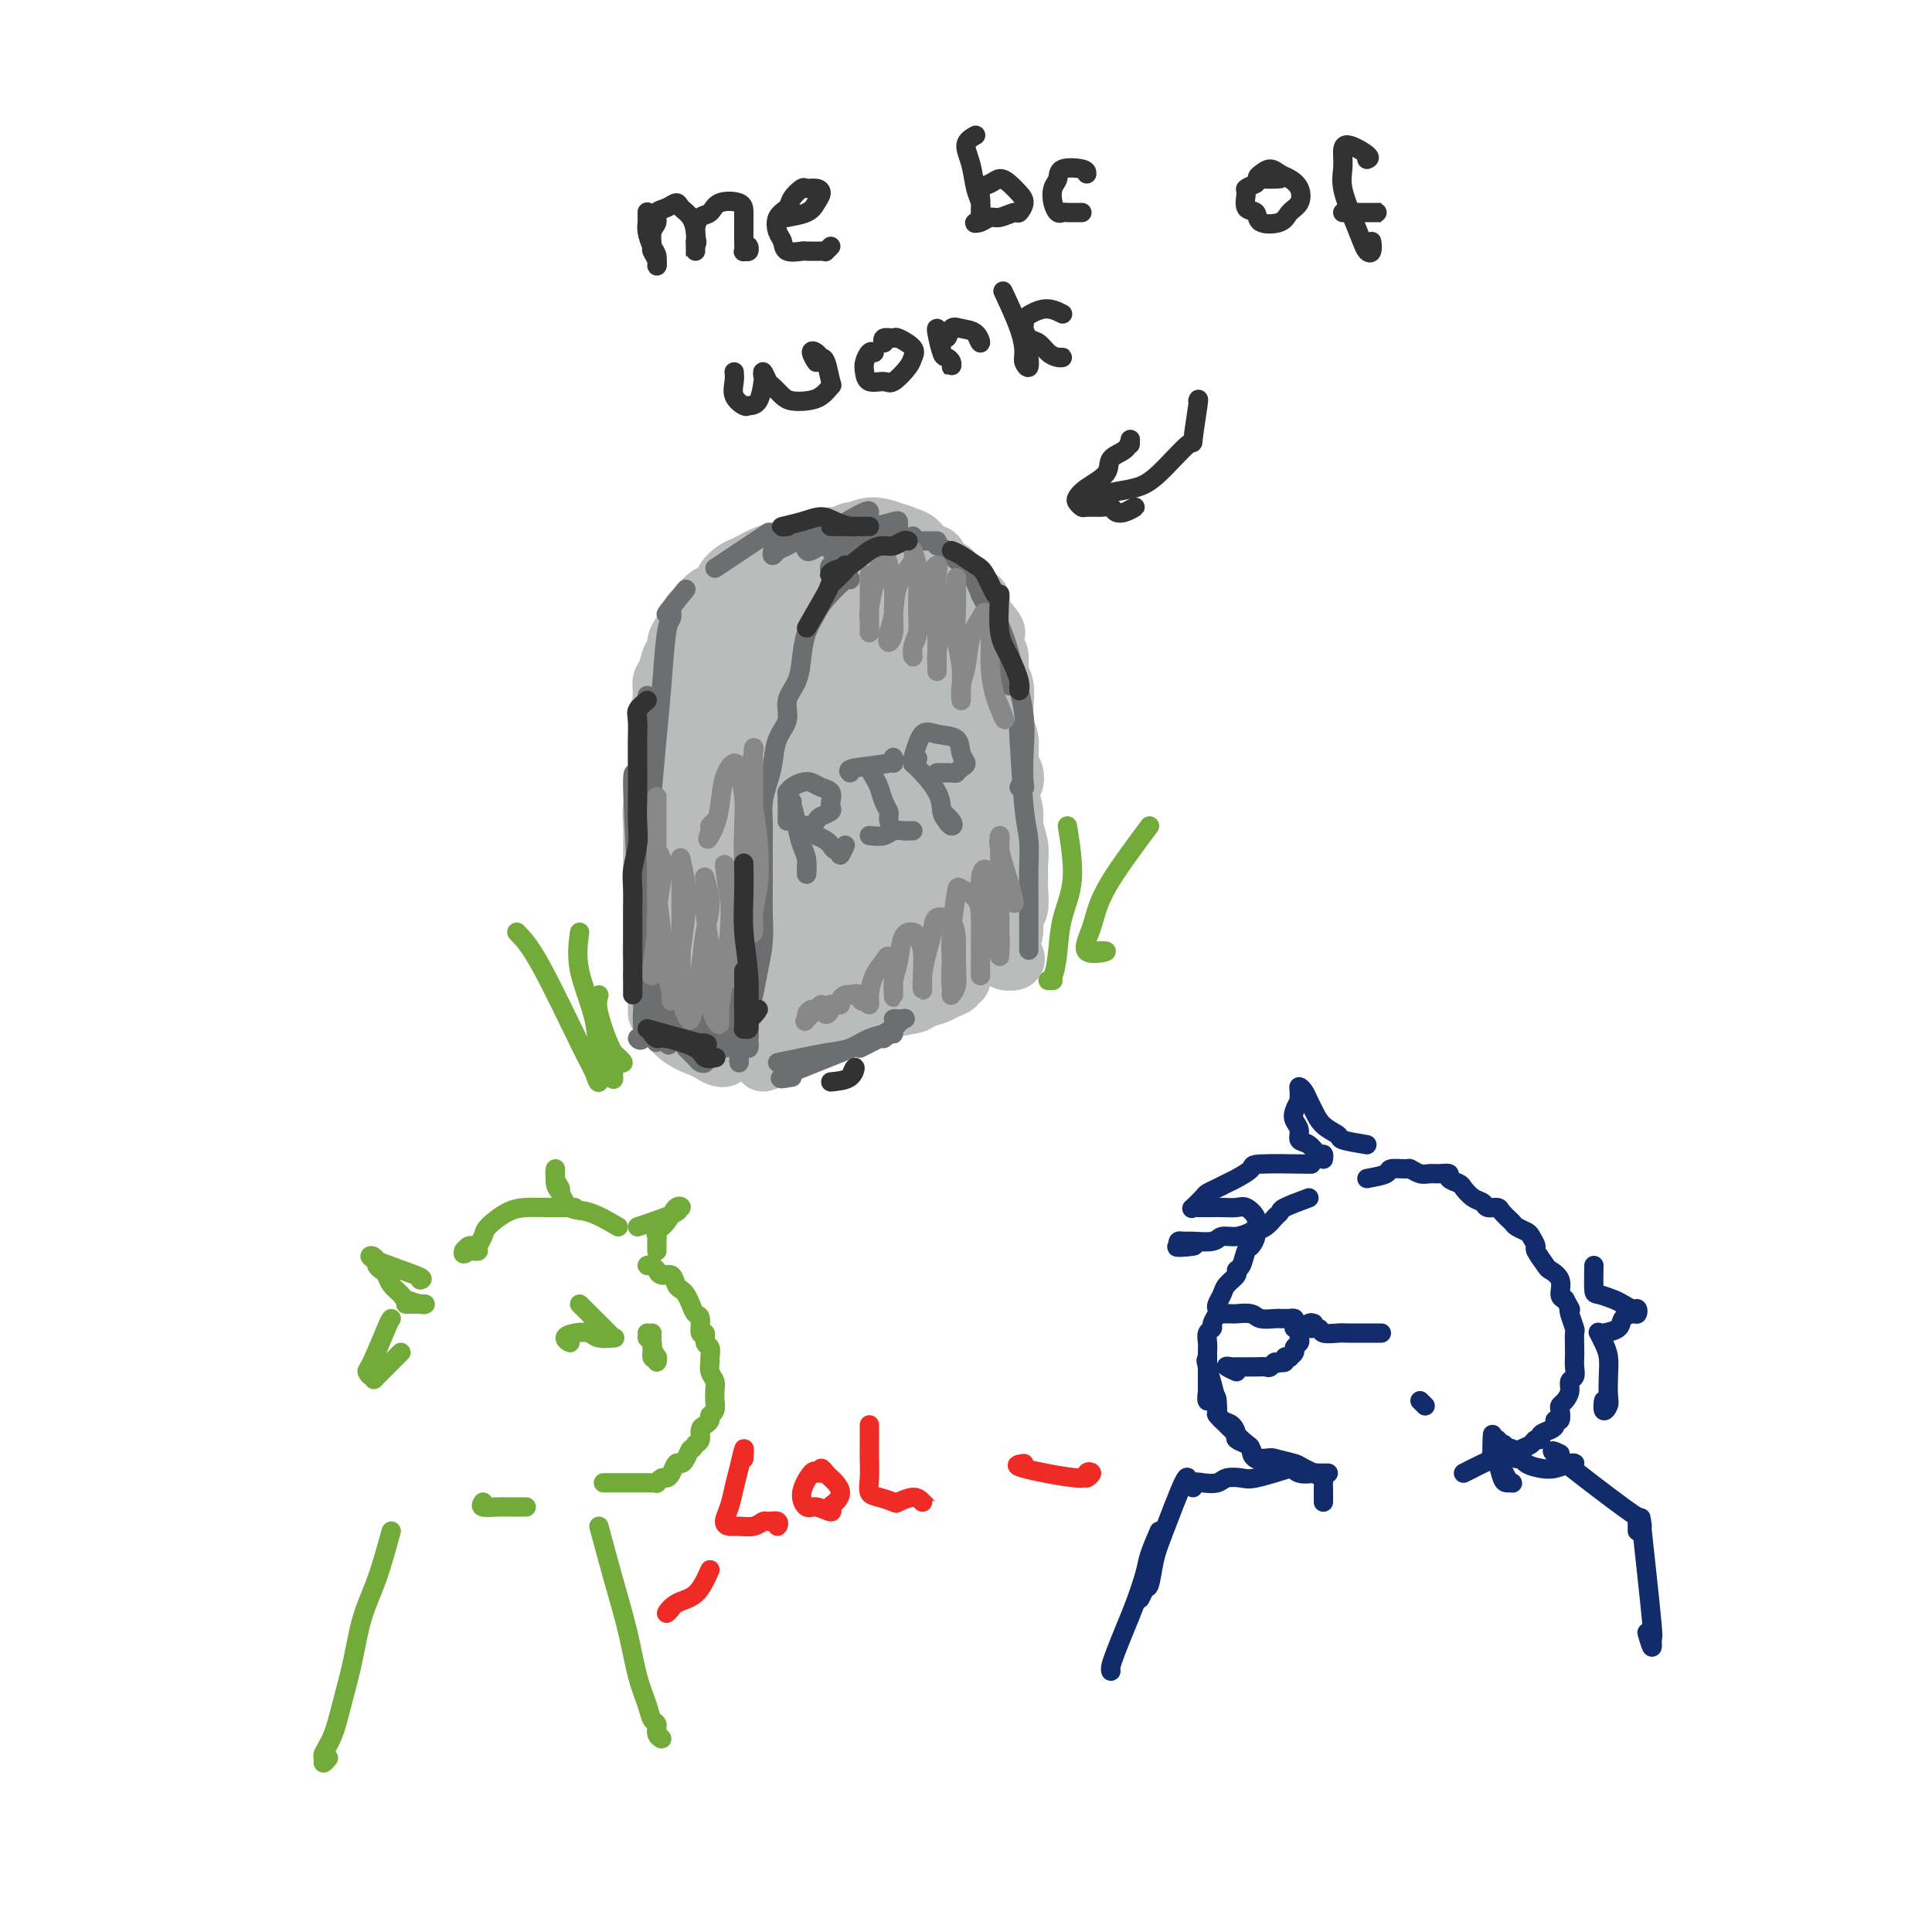 <svg viewBox='0 0 400 400' version='1.1' xmlns='http://www.w3.org/2000/svg' xmlns:xlink='http://www.w3.org/1999/xlink'><g fill='none' stroke='rgb(186,187,187)' stroke-width='12' stroke-linecap='round' stroke-linejoin='round'><path d='M144,130c0.451,-0.555 0.903,-1.109 0,1c-0.903,2.109 -3.160,6.882 -4,9c-0.840,2.118 -0.263,1.582 0,2c0.263,0.418 0.211,1.792 0,3c-0.211,1.208 -0.582,2.252 -1,3c-0.418,0.748 -0.882,1.200 -1,2c-0.118,0.800 0.112,1.948 0,3c-0.112,1.052 -0.566,2.009 -1,3c-0.434,0.991 -0.848,2.016 -1,3c-0.152,0.984 -0.041,1.925 0,3c0.041,1.075 0.011,2.282 0,3c-0.011,0.718 -0.003,0.947 0,2c0.003,1.053 0.001,2.932 0,4c-0.001,1.068 -0.000,1.326 0,2c0.000,0.674 0.000,1.765 0,3c-0.000,1.235 -0.000,2.615 0,4c0.000,1.385 0.000,2.775 0,4c-0.000,1.225 -0.000,2.285 0,3c0.000,0.715 0.000,1.086 0,2c-0.000,0.914 -0.000,2.371 0,3c0.000,0.629 0.000,0.430 0,1c-0.000,0.570 -0.000,1.911 0,3c0.000,1.089 0.000,1.928 0,3c-0.000,1.072 -0.000,2.378 0,3c0.000,0.622 0.000,0.558 0,1c-0.000,0.442 -0.000,1.388 0,2c0.000,0.612 0.000,0.889 0,1c-0.000,0.111 -0.000,0.055 0,0'/><path d='M136,206c-0.001,7.299 -0.004,2.048 0,0c0.004,-2.048 0.015,-0.892 0,-1c-0.015,-0.108 -0.057,-1.479 0,-2c0.057,-0.521 0.211,-0.190 0,-1c-0.211,-0.810 -0.789,-2.760 -1,-4c-0.211,-1.240 -0.057,-1.769 0,-3c0.057,-1.231 0.015,-3.166 0,-5c-0.015,-1.834 -0.005,-3.569 0,-5c0.005,-1.431 0.005,-2.557 0,-4c-0.005,-1.443 -0.015,-3.201 0,-5c0.015,-1.799 0.057,-3.638 0,-5c-0.057,-1.362 -0.211,-2.248 0,-4c0.211,-1.752 0.789,-4.369 1,-6c0.211,-1.631 0.057,-2.275 0,-3c-0.057,-0.725 -0.016,-1.531 0,-2c0.016,-0.469 0.008,-0.602 0,-1c-0.008,-0.398 -0.016,-1.061 0,-2c0.016,-0.939 0.057,-2.152 0,-3c-0.057,-0.848 -0.212,-1.330 0,-2c0.212,-0.670 0.792,-1.529 1,-2c0.208,-0.471 0.044,-0.554 0,-1c-0.044,-0.446 0.031,-1.256 0,-2c-0.031,-0.744 -0.167,-1.421 0,-2c0.167,-0.579 0.636,-1.061 1,-2c0.364,-0.939 0.622,-2.334 1,-3c0.378,-0.666 0.874,-0.601 1,-1c0.126,-0.399 -0.120,-1.261 0,-2c0.120,-0.739 0.606,-1.354 1,-2c0.394,-0.646 0.697,-1.323 1,-2'/><path d='M142,129c1.345,-3.610 1.707,-2.136 2,-2c0.293,0.136 0.515,-1.067 1,-2c0.485,-0.933 1.232,-1.598 2,-2c0.768,-0.402 1.557,-0.542 2,-1c0.443,-0.458 0.540,-1.236 1,-2c0.460,-0.764 1.282,-1.515 2,-2c0.718,-0.485 1.332,-0.703 2,-1c0.668,-0.297 1.389,-0.671 2,-1c0.611,-0.329 1.111,-0.613 2,-1c0.889,-0.387 2.167,-0.878 3,-1c0.833,-0.122 1.220,0.126 2,0c0.780,-0.126 1.951,-0.626 3,-1c1.049,-0.374 1.975,-0.622 3,-1c1.025,-0.378 2.150,-0.886 3,-1c0.850,-0.114 1.424,0.165 2,0c0.576,-0.165 1.155,-0.773 2,-1c0.845,-0.227 1.956,-0.073 3,0c1.044,0.073 2.023,0.065 3,0c0.977,-0.065 1.954,-0.187 3,0c1.046,0.187 2.163,0.684 3,1c0.837,0.316 1.394,0.451 2,1c0.606,0.549 1.261,1.511 2,2c0.739,0.489 1.561,0.506 2,1c0.439,0.494 0.493,1.464 1,2c0.507,0.536 1.465,0.637 2,1c0.535,0.363 0.646,0.990 1,2c0.354,1.010 0.951,2.405 2,3c1.049,0.595 2.552,0.391 3,1c0.448,0.609 -0.158,2.031 0,3c0.158,0.969 1.079,1.484 2,2'/><path d='M205,129c2.587,3.078 0.553,1.771 0,2c-0.553,0.229 0.374,1.992 1,3c0.626,1.008 0.951,1.260 1,2c0.049,0.740 -0.179,1.968 0,3c0.179,1.032 0.766,1.868 1,3c0.234,1.132 0.116,2.561 0,4c-0.116,1.439 -0.228,2.887 0,4c0.228,1.113 0.797,1.891 1,3c0.203,1.109 0.039,2.550 0,4c-0.039,1.450 0.046,2.908 0,4c-0.046,1.092 -0.223,1.818 0,3c0.223,1.182 0.844,2.821 1,4c0.156,1.179 -0.155,1.899 0,3c0.155,1.101 0.775,2.582 1,4c0.225,1.418 0.056,2.774 0,4c-0.056,1.226 0.000,2.323 0,3c-0.000,0.677 -0.056,0.934 0,2c0.056,1.066 0.226,2.940 0,4c-0.226,1.060 -0.846,1.307 -1,2c-0.154,0.693 0.158,1.831 0,3c-0.158,1.169 -0.786,2.370 -1,3c-0.214,0.630 -0.014,0.691 0,1c0.014,0.309 -0.159,0.867 0,1c0.159,0.133 0.651,-0.160 1,0c0.349,0.160 0.556,0.774 0,1c-0.556,0.226 -1.873,0.065 -2,0c-0.127,-0.065 0.937,-0.032 2,0'/><path d='M137,211c1.285,1.486 2.569,2.973 4,4c1.431,1.027 3.008,1.596 4,2c0.992,0.404 1.400,0.644 2,1c0.600,0.356 1.392,0.826 2,1c0.608,0.174 1.031,0.050 1,0c-0.031,-0.050 -0.515,-0.025 -1,0'/><path d='M158,220c1.697,-0.554 3.393,-1.108 5,-2c1.607,-0.892 3.124,-2.123 5,-3c1.876,-0.877 4.112,-1.401 6,-2c1.888,-0.599 3.430,-1.274 5,-2c1.570,-0.726 3.168,-1.504 5,-2c1.832,-0.496 3.896,-0.710 5,-1c1.104,-0.290 1.247,-0.656 2,-1c0.753,-0.344 2.114,-0.665 3,-1c0.886,-0.335 1.295,-0.683 2,-1c0.705,-0.317 1.705,-0.604 2,-1c0.295,-0.396 -0.117,-0.900 0,-1c0.117,-0.100 0.762,0.204 1,0c0.238,-0.204 0.068,-0.915 0,-1c-0.068,-0.085 -0.034,0.458 0,1'/><path d='M153,132c-1.676,1.131 -3.353,2.261 -4,5c-0.647,2.739 -0.265,7.086 0,12c0.265,4.914 0.413,10.394 0,16c-0.413,5.606 -1.386,11.336 -2,17c-0.614,5.664 -0.870,11.260 -1,15c-0.130,3.740 -0.133,5.623 0,7c0.133,1.377 0.403,2.247 1,2c0.597,-0.247 1.523,-1.611 2,-3c0.477,-1.389 0.506,-2.802 1,-5c0.494,-2.198 1.453,-5.182 2,-9c0.547,-3.818 0.683,-8.471 1,-14c0.317,-5.529 0.817,-11.934 1,-18c0.183,-6.066 0.050,-11.792 0,-16c-0.050,-4.208 -0.016,-6.899 0,-7c0.016,-0.101 0.015,2.389 0,5c-0.015,2.611 -0.044,5.342 0,9c0.044,3.658 0.162,8.243 0,14c-0.162,5.757 -0.604,12.686 -1,20c-0.396,7.314 -0.745,15.012 -1,20c-0.255,4.988 -0.414,7.265 0,8c0.414,0.735 1.402,-0.071 2,-1c0.598,-0.929 0.807,-1.981 1,-4c0.193,-2.019 0.371,-5.005 1,-9c0.629,-3.995 1.708,-8.999 2,-15c0.292,-6.001 -0.202,-13.000 0,-20c0.202,-7.000 1.101,-14.000 2,-21'/><path d='M160,140c0.989,-8.977 2.461,-10.919 3,-12c0.539,-1.081 0.144,-1.300 0,-1c-0.144,0.300 -0.037,1.119 0,3c0.037,1.881 0.003,4.825 0,9c-0.003,4.175 0.025,9.582 0,16c-0.025,6.418 -0.104,13.847 0,21c0.104,7.153 0.390,14.030 1,18c0.610,3.970 1.543,5.033 2,5c0.457,-0.033 0.437,-1.161 1,-2c0.563,-0.839 1.710,-1.387 2,-4c0.290,-2.613 -0.275,-7.289 0,-12c0.275,-4.711 1.390,-9.457 2,-16c0.610,-6.543 0.713,-14.883 1,-22c0.287,-7.117 0.757,-13.012 1,-14c0.243,-0.988 0.258,2.932 0,7c-0.258,4.068 -0.790,8.283 -1,13c-0.210,4.717 -0.097,9.936 0,16c0.097,6.064 0.178,12.975 1,18c0.822,5.025 2.385,8.166 3,9c0.615,0.834 0.283,-0.638 1,-2c0.717,-1.362 2.482,-2.614 3,-5c0.518,-2.386 -0.211,-5.905 0,-10c0.211,-4.095 1.362,-8.767 2,-15c0.638,-6.233 0.763,-14.027 1,-21c0.237,-6.973 0.588,-13.126 1,-15c0.412,-1.874 0.887,0.531 1,3c0.113,2.469 -0.135,5.002 0,9c0.135,3.998 0.652,9.461 1,15c0.348,5.539 0.528,11.154 1,16c0.472,4.846 1.236,8.923 2,13'/><path d='M189,180c1.044,9.609 1.155,5.632 2,4c0.845,-1.632 2.423,-0.921 3,-2c0.577,-1.079 0.153,-3.950 0,-7c-0.153,-3.050 -0.037,-6.280 0,-10c0.037,-3.720 -0.006,-7.930 0,-13c0.006,-5.070 0.062,-11.000 0,-16c-0.062,-5.000 -0.243,-9.072 0,-11c0.243,-1.928 0.911,-1.714 1,-2c0.089,-0.286 -0.400,-1.074 -1,-2c-0.600,-0.926 -1.311,-1.991 -2,-3c-0.689,-1.009 -1.358,-1.963 -2,-3c-0.642,-1.037 -1.258,-2.157 -2,-3c-0.742,-0.843 -1.608,-1.410 -3,-2c-1.392,-0.590 -3.308,-1.202 -5,-1c-1.692,0.202 -3.158,1.218 -5,2c-1.842,0.782 -4.059,1.329 -6,3c-1.941,1.671 -3.606,4.466 -6,8c-2.394,3.534 -5.516,7.806 -8,12c-2.484,4.194 -4.330,8.309 -6,12c-1.670,3.691 -3.165,6.957 -4,9c-0.835,2.043 -1.012,2.865 -1,3c0.012,0.135 0.211,-0.415 1,-2c0.789,-1.585 2.168,-4.205 3,-7c0.832,-2.795 1.118,-5.764 2,-9c0.882,-3.236 2.361,-6.739 3,-9c0.639,-2.261 0.439,-3.280 0,-4c-0.439,-0.720 -1.118,-1.141 -2,0c-0.882,1.141 -1.968,3.846 -3,7c-1.032,3.154 -2.009,6.758 -3,11c-0.991,4.242 -1.995,9.121 -3,14'/><path d='M142,159c-1.941,6.650 -1.294,7.274 -1,8c0.294,0.726 0.234,1.553 1,1c0.766,-0.553 2.359,-2.487 4,-5c1.641,-2.513 3.330,-5.604 5,-9c1.670,-3.396 3.321,-7.096 5,-11c1.679,-3.904 3.385,-8.013 5,-12c1.615,-3.987 3.140,-7.854 5,-11c1.860,-3.146 4.056,-5.572 6,-7c1.944,-1.428 3.634,-1.860 5,-1c1.366,0.860 2.406,3.012 3,5c0.594,1.988 0.743,3.814 1,7c0.257,3.186 0.622,7.733 1,12c0.378,4.267 0.771,8.254 1,12c0.229,3.746 0.296,7.251 0,9c-0.296,1.749 -0.953,1.743 -1,1c-0.047,-0.743 0.517,-2.223 1,-4c0.483,-1.777 0.886,-3.851 2,-7c1.114,-3.149 2.939,-7.374 4,-11c1.061,-3.626 1.357,-6.651 2,-9c0.643,-2.349 1.632,-4.020 2,-4c0.368,0.020 0.115,1.731 0,4c-0.115,2.269 -0.094,5.097 0,9c0.094,3.903 0.259,8.883 1,14c0.741,5.117 2.058,10.373 3,14c0.942,3.627 1.509,5.627 2,7c0.491,1.373 0.907,2.119 1,2c0.093,-0.119 -0.138,-1.104 0,-2c0.138,-0.896 0.645,-1.704 1,-3c0.355,-1.296 0.557,-3.080 1,-5c0.443,-1.920 1.127,-3.977 2,-5c0.873,-1.023 1.937,-1.011 3,-1'/><path d='M207,157c1.633,-2.028 1.716,-0.098 2,1c0.284,1.098 0.769,1.365 1,2c0.231,0.635 0.209,1.640 0,2c-0.209,0.360 -0.606,0.075 -1,0c-0.394,-0.075 -0.785,0.059 -1,-1c-0.215,-1.059 -0.253,-3.310 -1,-6c-0.747,-2.690 -2.202,-5.818 -3,-9c-0.798,-3.182 -0.941,-6.420 -1,-8c-0.059,-1.580 -0.036,-1.504 0,-1c0.036,0.504 0.086,1.435 0,3c-0.086,1.565 -0.309,3.765 0,6c0.309,2.235 1.148,4.506 2,8c0.852,3.494 1.716,8.212 2,12c0.284,3.788 -0.013,6.645 0,9c0.013,2.355 0.336,4.208 0,6c-0.336,1.792 -1.331,3.523 -2,5c-0.669,1.477 -1.012,2.701 -2,4c-0.988,1.299 -2.623,2.672 -4,3c-1.377,0.328 -2.498,-0.390 -4,0c-1.502,0.390 -3.384,1.887 -5,3c-1.616,1.113 -2.964,1.843 -5,3c-2.036,1.157 -4.759,2.743 -7,4c-2.241,1.257 -3.999,2.186 -6,3c-2.001,0.814 -4.243,1.515 -6,2c-1.757,0.485 -3.027,0.756 -3,1c0.027,0.244 1.353,0.460 3,0c1.647,-0.460 3.617,-1.598 6,-3c2.383,-1.402 5.180,-3.070 8,-5c2.820,-1.930 5.663,-4.123 8,-6c2.337,-1.877 4.169,-3.439 6,-5'/><path d='M194,190c4.904,-3.192 1.663,-1.673 0,-1c-1.663,0.673 -1.750,0.500 -3,1c-1.250,0.500 -3.665,1.672 -6,3c-2.335,1.328 -4.590,2.813 -7,4c-2.410,1.187 -4.976,2.076 -8,3c-3.024,0.924 -6.505,1.884 -9,3c-2.495,1.116 -4.004,2.389 -5,4c-0.996,1.611 -1.477,3.560 -1,4c0.477,0.440 1.913,-0.629 4,-2c2.087,-1.371 4.823,-3.044 7,-5c2.177,-1.956 3.793,-4.195 6,-7c2.207,-2.805 5.003,-6.177 7,-10c1.997,-3.823 3.193,-8.099 4,-12c0.807,-3.901 1.224,-7.429 2,-11c0.776,-3.571 1.911,-7.185 2,-11c0.089,-3.815 -0.868,-7.830 -2,-11c-1.132,-3.170 -2.439,-5.493 -4,-8c-1.561,-2.507 -3.376,-5.197 -5,-8c-1.624,-2.803 -3.058,-5.717 -4,-7c-0.942,-1.283 -1.394,-0.933 -2,-1c-0.606,-0.067 -1.368,-0.549 -1,0c0.368,0.549 1.864,2.129 3,4c1.136,1.871 1.912,4.033 3,7c1.088,2.967 2.489,6.739 4,11c1.511,4.261 3.133,9.009 5,13c1.867,3.991 3.978,7.223 5,9c1.022,1.777 0.953,2.098 1,2c0.047,-0.098 0.208,-0.614 0,-1c-0.208,-0.386 -0.787,-0.642 -1,-1c-0.213,-0.358 -0.061,-0.816 0,-1c0.061,-0.184 0.030,-0.092 0,0'/><path d='M189,161c3.391,7.134 1.869,3.468 2,4c0.131,0.532 1.916,5.261 3,9c1.084,3.739 1.468,6.489 2,8c0.532,1.511 1.212,1.784 2,2c0.788,0.216 1.686,0.374 2,0c0.314,-0.374 0.046,-1.279 0,-2c-0.046,-0.721 0.131,-1.259 0,-2c-0.131,-0.741 -0.571,-1.684 -1,-3c-0.429,-1.316 -0.847,-3.006 -1,-5c-0.153,-1.994 -0.041,-4.294 0,-5c0.041,-0.706 0.011,0.182 0,0c-0.011,-0.182 -0.003,-1.434 0,0c0.003,1.434 0.001,5.552 0,6c-0.001,0.448 -0.000,-2.776 0,-6'/></g>
<g fill='none' stroke='rgb(109,110,112)' stroke-width='4' stroke-linecap='round' stroke-linejoin='round'><path d='M194,112c-1.622,0.002 -3.244,0.003 -4,0c-0.756,-0.003 -0.646,-0.011 -1,0c-0.354,0.011 -1.173,0.040 -2,0c-0.827,-0.040 -1.661,-0.147 -3,0c-1.339,0.147 -3.184,0.550 -4,1c-0.816,0.450 -0.603,0.947 -1,1c-0.397,0.053 -1.402,-0.338 -2,0c-0.598,0.338 -0.788,1.407 -1,2c-0.212,0.593 -0.446,0.711 -1,1c-0.554,0.289 -1.427,0.747 -2,1c-0.573,0.253 -0.847,0.299 0,0c0.847,-0.299 2.813,-0.943 3,-1c0.187,-0.057 -1.407,0.471 -3,1'/><path d='M189,111c-1.113,0.335 -2.226,0.670 -3,1c-0.774,0.330 -1.210,0.654 -2,1c-0.790,0.346 -1.935,0.715 -3,1c-1.065,0.285 -2.051,0.485 -3,1c-0.949,0.515 -1.863,1.344 -3,2c-1.137,0.656 -2.498,1.138 -3,1c-0.502,-0.138 -0.143,-0.897 0,-1c0.143,-0.103 0.072,0.448 0,1'/><path d='M186,109c0.012,-0.395 0.024,-0.789 0,-1c-0.024,-0.211 -0.083,-0.237 -1,0c-0.917,0.237 -2.691,0.738 -4,1c-1.309,0.262 -2.153,0.284 -3,1c-0.847,0.716 -1.699,2.127 -3,3c-1.301,0.873 -3.052,1.207 -3,1c0.052,-0.207 1.906,-0.956 3,-2c1.094,-1.044 1.426,-2.382 2,-3c0.574,-0.618 1.388,-0.514 2,-1c0.612,-0.486 1.021,-1.561 1,-2c-0.021,-0.439 -0.471,-0.244 -1,0c-0.529,0.244 -1.136,0.535 -2,1c-0.864,0.465 -1.985,1.103 -3,2c-1.015,0.897 -1.926,2.052 -3,3c-1.074,0.948 -2.313,1.687 -3,2c-0.687,0.313 -0.824,0.199 -1,0c-0.176,-0.199 -0.393,-0.482 0,-1c0.393,-0.518 1.396,-1.272 2,-2c0.604,-0.728 0.807,-1.432 1,-2c0.193,-0.568 0.374,-1.001 0,-1c-0.374,0.001 -1.305,0.435 -2,1c-0.695,0.565 -1.154,1.259 -2,2c-0.846,0.741 -2.080,1.527 -3,2c-0.920,0.473 -1.525,0.632 -2,1c-0.475,0.368 -0.820,0.945 -1,1c-0.180,0.055 -0.194,-0.413 0,-1c0.194,-0.587 0.597,-1.294 1,-2'/><path d='M161,112c0.000,-0.167 -0.500,0.917 -1,2'/><path d='M158,111c1.018,-0.679 2.036,-1.357 0,0c-2.036,1.357 -7.125,4.750 -9,6c-1.875,1.250 -0.536,0.357 0,0c0.536,-0.357 0.268,-0.179 0,0'/><path d='M142,122c-1.822,2.244 -3.644,4.489 -4,5c-0.356,0.511 0.756,-0.711 1,-1c0.244,-0.289 -0.378,0.356 -1,1'/><path d='M139,126c0.088,0.778 0.177,1.556 0,2c-0.177,0.444 -0.619,0.553 -1,3c-0.381,2.447 -0.700,7.233 -1,11c-0.300,3.767 -0.581,6.514 -1,11c-0.419,4.486 -0.977,10.710 -1,11c-0.023,0.290 0.488,-5.355 1,-11'/><path d='M134,144c-0.845,8.712 -1.689,17.425 -2,23c-0.311,5.575 -0.088,8.014 0,11c0.088,2.986 0.040,6.521 0,10c-0.040,3.479 -0.073,6.902 0,8c0.073,1.098 0.250,-0.127 0,1c-0.250,1.127 -0.929,4.608 -1,5c-0.071,0.392 0.464,-2.304 1,-5'/><path d='M132,163c-0.544,-2.479 -1.088,-4.958 -1,0c0.088,4.958 0.809,17.354 1,24c0.191,6.646 -0.150,7.542 0,10c0.150,2.458 0.789,6.476 1,9c0.211,2.524 -0.005,3.553 0,5c0.005,1.447 0.232,3.313 0,4c-0.232,0.687 -0.923,0.196 -1,0c-0.077,-0.196 0.462,-0.098 1,0'/><path d='M133,197c0.735,5.592 1.469,11.185 2,14c0.531,2.815 0.858,2.854 1,3c0.142,0.146 0.100,0.400 0,1c-0.100,0.600 -0.258,1.546 0,0c0.258,-1.546 0.931,-5.585 1,-6c0.069,-0.415 -0.465,2.792 -1,6'/><path d='M137,205c-0.093,-0.558 -0.185,-1.116 0,1c0.185,2.116 0.648,6.907 1,9c0.352,2.093 0.595,1.486 1,0c0.405,-1.486 0.973,-3.853 1,-4c0.027,-0.147 -0.486,1.927 -1,4'/><path d='M142,206c-0.006,-0.121 -0.011,-0.242 0,1c0.011,1.242 0.039,3.847 0,5c-0.039,1.153 -0.144,0.856 0,1c0.144,0.144 0.539,0.731 1,0c0.461,-0.731 0.989,-2.780 1,-3c0.011,-0.220 -0.494,1.390 -1,3'/><path d='M145,211c-0.093,-0.311 -0.185,-0.622 0,0c0.185,0.622 0.648,2.177 1,3c0.352,0.823 0.595,0.914 1,0c0.405,-0.914 0.973,-2.833 1,-3c0.027,-0.167 -0.486,1.416 -1,3'/><path d='M149,212c-0.077,0.435 -0.155,0.869 0,2c0.155,1.131 0.542,2.958 1,3c0.458,0.042 0.988,-1.702 1,-2c0.012,-0.298 -0.494,0.851 -1,2'/><path d='M176,120c-0.016,-0.386 -0.032,-0.772 -1,0c-0.968,0.772 -2.888,2.702 -4,4c-1.112,1.298 -1.416,1.964 -2,3c-0.584,1.036 -1.447,2.444 -2,4c-0.553,1.556 -0.796,3.261 -1,5c-0.204,1.739 -0.369,3.511 -1,5c-0.631,1.489 -1.727,2.694 -2,4c-0.273,1.306 0.277,2.712 0,4c-0.277,1.288 -1.381,2.458 -2,4c-0.619,1.542 -0.754,3.457 -1,5c-0.246,1.543 -0.602,2.713 -1,4c-0.398,1.287 -0.839,2.692 -1,4c-0.161,1.308 -0.043,2.518 0,4c0.043,1.482 0.012,3.234 0,5c-0.012,1.766 -0.006,3.546 0,5c0.006,1.454 0.013,2.583 0,4c-0.013,1.417 -0.046,3.122 0,5c0.046,1.878 0.170,3.931 0,6c-0.170,2.069 -0.634,4.156 -1,6c-0.366,1.844 -0.634,3.445 -1,5c-0.366,1.555 -0.830,3.063 -1,4c-0.170,0.937 -0.046,1.304 0,2c0.046,0.696 0.012,1.723 0,2c-0.012,0.277 -0.003,-0.195 0,-1c0.003,-0.805 0.001,-1.944 0,-2c-0.001,-0.056 -0.000,0.972 0,2'/><path d='M154,202c0.030,-1.307 0.060,-2.615 0,0c-0.060,2.615 -0.211,9.151 0,12c0.211,2.849 0.785,2.009 1,2c0.215,-0.009 0.070,0.813 0,1c-0.070,0.187 -0.064,-0.261 0,-1c0.064,-0.739 0.186,-1.768 0,-3c-0.186,-1.232 -0.678,-2.667 -1,-4c-0.322,-1.333 -0.472,-2.564 -1,-4c-0.528,-1.436 -1.434,-3.079 -2,-4c-0.566,-0.921 -0.793,-1.122 -1,0c-0.207,1.122 -0.396,3.566 0,6c0.396,2.434 1.375,4.856 2,7c0.625,2.144 0.896,4.008 1,5c0.104,0.992 0.040,1.111 0,1c-0.040,-0.111 -0.055,-0.454 0,-1c0.055,-0.546 0.179,-1.297 0,-2c-0.179,-0.703 -0.660,-1.357 -1,-2c-0.340,-0.643 -0.540,-1.273 -1,-2c-0.460,-0.727 -1.180,-1.550 -2,-2c-0.820,-0.450 -1.740,-0.527 -2,0c-0.260,0.527 0.139,1.656 0,3c-0.139,1.344 -0.817,2.901 -1,4c-0.183,1.099 0.128,1.739 0,2c-0.128,0.261 -0.694,0.142 -1,0c-0.306,-0.142 -0.352,-0.307 -1,-1c-0.648,-0.693 -1.900,-1.912 -2,-2c-0.100,-0.088 0.950,0.956 2,2'/><path d='M194,113c0.698,0.263 1.395,0.526 2,1c0.605,0.474 1.117,1.159 2,2c0.883,0.841 2.138,1.837 3,3c0.862,1.163 1.331,2.494 2,4c0.669,1.506 1.538,3.187 2,4c0.462,0.813 0.516,0.758 1,2c0.484,1.242 1.398,3.780 2,6c0.602,2.220 0.893,4.121 1,5c0.107,0.879 0.029,0.737 0,1c-0.029,0.263 -0.008,0.932 0,1c0.008,0.068 0.004,-0.466 0,-1'/><path d='M204,124c-0.632,-0.475 -1.264,-0.949 -1,-1c0.264,-0.051 1.423,0.322 2,1c0.577,0.678 0.571,1.663 1,3c0.429,1.337 1.291,3.028 2,5c0.709,1.972 1.263,4.227 2,7c0.737,2.773 1.657,6.063 2,9c0.343,2.937 0.108,5.519 0,8c-0.108,2.481 -0.091,4.861 0,6c0.091,1.139 0.255,1.037 0,1c-0.255,-0.037 -0.930,-0.011 -1,0c-0.070,0.011 0.465,0.005 1,0'/><path d='M211,152c-0.083,-0.989 -0.166,-1.977 0,1c0.166,2.977 0.580,9.921 1,14c0.420,4.079 0.845,5.295 1,7c0.155,1.705 0.042,3.899 0,6c-0.042,2.101 -0.011,4.108 0,6c0.011,1.892 0.003,3.667 0,5c-0.003,1.333 -0.001,2.223 0,3c0.001,0.777 0.000,1.440 0,2c-0.000,0.560 -0.000,1.017 0,1c0.000,-0.017 0.000,-0.509 0,-1'/><path d='M164,223c-2.106,0.391 -4.213,0.783 0,-1c4.213,-1.783 14.745,-5.740 19,-8c4.255,-2.260 2.232,-2.822 2,-3c-0.232,-0.178 1.326,0.027 2,0c0.674,-0.027 0.464,-0.285 0,0c-0.464,0.285 -1.182,1.115 -2,2c-0.818,0.885 -1.735,1.825 -2,2c-0.265,0.175 0.121,-0.414 -1,0c-1.121,0.414 -3.749,1.833 -4,2c-0.251,0.167 1.874,-0.916 4,-2'/><path d='M161,220c3.751,-0.784 7.503,-1.568 10,-2c2.497,-0.432 3.741,-0.513 5,-1c1.259,-0.487 2.533,-1.382 4,-2c1.467,-0.618 3.125,-0.959 4,-1c0.875,-0.041 0.966,0.220 1,0c0.034,-0.220 0.010,-0.920 0,-1c-0.010,-0.080 -0.005,0.460 0,1'/><path d='M164,166c-0.512,-0.020 -1.023,-0.040 -1,0c0.023,0.040 0.581,0.140 1,1c0.419,0.860 0.701,2.481 1,4c0.299,1.519 0.616,2.938 1,4c0.384,1.063 0.835,1.769 1,3c0.165,1.231 0.044,2.985 0,3c-0.044,0.015 -0.013,-1.710 0,-2c0.013,-0.290 0.006,0.855 0,2'/><path d='M163,170c0.018,-2.023 0.035,-4.045 0,-5c-0.035,-0.955 -0.123,-0.841 0,-1c0.123,-0.159 0.457,-0.591 1,-1c0.543,-0.409 1.294,-0.797 2,-1c0.706,-0.203 1.366,-0.223 2,0c0.634,0.223 1.244,0.690 2,1c0.756,0.310 1.660,0.464 2,1c0.340,0.536 0.116,1.453 0,2c-0.116,0.547 -0.125,0.725 0,1c0.125,0.275 0.383,0.648 0,1c-0.383,0.352 -1.409,0.682 -2,1c-0.591,0.318 -0.748,0.624 -1,1c-0.252,0.376 -0.598,0.822 -1,1c-0.402,0.178 -0.861,0.089 -1,0c-0.139,-0.089 0.043,-0.179 0,0c-0.043,0.179 -0.310,0.627 0,1c0.310,0.373 1.197,0.673 2,1c0.803,0.327 1.520,0.682 2,1c0.480,0.318 0.721,0.598 1,1c0.279,0.402 0.594,0.925 1,1c0.406,0.075 0.903,-0.300 1,0c0.097,0.300 -0.205,1.273 0,1c0.205,-0.273 0.916,-1.792 1,-2c0.084,-0.208 -0.458,0.896 -1,2'/><path d='M176,160c-0.340,-0.337 -0.679,-0.674 1,-1c1.679,-0.326 5.378,-0.640 7,-1c1.622,-0.360 1.167,-0.767 1,-1c-0.167,-0.233 -0.045,-0.294 0,0c0.045,0.294 0.013,0.941 0,1c-0.013,0.059 -0.006,-0.471 0,-1'/><path d='M181,159c-0.512,-0.186 -1.023,-0.372 -1,0c0.023,0.372 0.581,1.304 1,2c0.419,0.696 0.701,1.158 1,2c0.299,0.842 0.616,2.065 1,3c0.384,0.935 0.835,1.580 1,2c0.165,0.420 0.044,0.613 0,1c-0.044,0.387 -0.013,0.968 0,1c0.013,0.032 0.006,-0.484 0,-1'/><path d='M180,173c1.097,0.113 2.193,0.226 3,0c0.807,-0.226 1.324,-0.793 2,-1c0.676,-0.207 1.511,-0.056 2,0c0.489,0.056 0.632,0.015 1,0c0.368,-0.015 0.962,-0.004 1,0c0.038,0.004 -0.481,0.002 -1,0'/><path d='M190,157c-0.421,0.432 -0.842,0.865 -1,1c-0.158,0.135 -0.053,-0.026 1,1c1.053,1.026 3.055,3.240 4,5c0.945,1.760 0.833,3.065 1,4c0.167,0.935 0.614,1.499 1,2c0.386,0.501 0.712,0.938 1,1c0.288,0.062 0.539,-0.253 0,-1c-0.539,-0.747 -1.868,-1.928 -2,-2c-0.132,-0.072 0.934,0.964 2,2'/><path d='M189,157c0.621,-2.103 1.243,-4.207 2,-5c0.757,-0.793 1.650,-0.276 3,0c1.350,0.276 3.157,0.312 4,1c0.843,0.688 0.723,2.027 1,3c0.277,0.973 0.951,1.581 1,2c0.049,0.419 -0.525,0.648 -1,1c-0.475,0.352 -0.849,0.826 -1,1c-0.151,0.174 -0.079,0.047 -1,0c-0.921,-0.047 -2.835,-0.013 -3,0c-0.165,0.013 1.417,0.007 3,0'/></g>
<g fill='none' stroke='rgb(136,136,136)' stroke-width='4' stroke-linecap='round' stroke-linejoin='round'><path d='M136,170c0.001,0.294 0.001,0.589 0,-1c-0.001,-1.589 -0.004,-5.060 0,-4c0.004,1.060 0.014,6.653 0,10c-0.014,3.347 -0.053,4.448 0,7c0.053,2.552 0.196,6.554 0,10c-0.196,3.446 -0.733,6.336 -1,8c-0.267,1.664 -0.264,2.101 0,2c0.264,-0.101 0.790,-0.740 1,-2c0.210,-1.260 0.105,-3.141 0,-5c-0.105,-1.859 -0.210,-3.696 0,-6c0.210,-2.304 0.735,-5.075 1,-7c0.265,-1.925 0.270,-3.004 0,-4c-0.270,-0.996 -0.816,-1.909 -1,-2c-0.184,-0.091 -0.007,0.640 0,2c0.007,1.360 -0.157,3.348 0,6c0.157,2.652 0.633,5.968 1,9c0.367,3.032 0.623,5.781 1,8c0.377,2.219 0.875,3.907 1,5c0.125,1.093 -0.123,1.589 0,1c0.123,-0.589 0.618,-2.264 1,-4c0.382,-1.736 0.652,-3.534 1,-6c0.348,-2.466 0.773,-5.602 1,-8c0.227,-2.398 0.257,-4.059 0,-6c-0.257,-1.941 -0.801,-4.161 -1,-5c-0.199,-0.839 -0.053,-0.297 0,1c0.053,1.297 0.014,3.349 0,6c-0.014,2.651 -0.004,5.900 0,9c0.004,3.100 0.002,6.050 0,9'/><path d='M141,203c0.178,5.346 0.625,6.209 1,7c0.375,0.791 0.680,1.508 1,1c0.320,-0.508 0.656,-2.242 1,-4c0.344,-1.758 0.695,-3.540 1,-6c0.305,-2.460 0.564,-5.599 1,-8c0.436,-2.401 1.049,-4.065 1,-6c-0.049,-1.935 -0.760,-4.143 -1,-5c-0.240,-0.857 -0.009,-0.363 0,1c0.009,1.363 -0.204,3.596 0,6c0.204,2.404 0.824,4.978 1,8c0.176,3.022 -0.094,6.493 0,9c0.094,2.507 0.550,4.049 1,5c0.450,0.951 0.892,1.312 1,1c0.108,-0.312 -0.119,-1.295 0,-3c0.119,-1.705 0.585,-4.132 1,-7c0.415,-2.868 0.781,-6.178 1,-9c0.219,-2.822 0.292,-5.156 0,-8c-0.292,-2.844 -0.950,-6.198 -1,-6c-0.050,0.198 0.507,3.948 1,7c0.493,3.052 0.920,5.406 1,8c0.080,2.594 -0.189,5.428 0,7c0.189,1.572 0.835,1.883 1,2c0.165,0.117 -0.152,0.040 0,-1c0.152,-1.040 0.773,-3.042 1,-5c0.227,-1.958 0.060,-3.870 0,-6c-0.060,-2.130 -0.013,-4.477 0,-7c0.013,-2.523 -0.007,-5.223 0,-7c0.007,-1.777 0.040,-2.632 0,-2c-0.040,0.632 -0.154,2.752 0,5c0.154,2.248 0.577,4.624 1,7'/><path d='M155,187c0.090,2.573 -0.185,4.004 0,5c0.185,0.996 0.832,1.557 1,1c0.168,-0.557 -0.141,-2.233 0,-4c0.141,-1.767 0.731,-3.626 1,-6c0.269,-2.374 0.216,-5.263 0,-8c-0.216,-2.737 -0.594,-5.321 -1,-8c-0.406,-2.679 -0.841,-5.452 -1,-7c-0.159,-1.548 -0.044,-1.870 0,-1c0.044,0.870 0.015,2.933 0,5c-0.015,2.067 -0.018,4.139 0,6c0.018,1.861 0.057,3.510 0,5c-0.057,1.490 -0.211,2.822 0,3c0.211,0.178 0.788,-0.797 1,-2c0.212,-1.203 0.058,-2.634 0,-4c-0.058,-1.366 -0.020,-2.667 0,-5c0.020,-2.333 0.020,-5.697 0,-8c-0.020,-2.303 -0.062,-3.544 0,-4c0.062,-0.456 0.227,-0.129 0,1c-0.227,1.129 -0.845,3.058 -1,5c-0.155,1.942 0.154,3.897 0,6c-0.154,2.103 -0.773,4.353 -1,6c-0.227,1.647 -0.064,2.692 0,3c0.064,0.308 0.029,-0.119 0,-1c-0.029,-0.881 -0.053,-2.216 0,-4c0.053,-1.784 0.183,-4.018 0,-6c-0.183,-1.982 -0.679,-3.712 -1,-5c-0.321,-1.288 -0.467,-2.132 -1,-2c-0.533,0.132 -1.452,1.242 -2,3c-0.548,1.758 -0.724,4.166 -1,6c-0.276,1.834 -0.650,3.096 -1,4c-0.350,0.904 -0.675,1.452 -1,2'/><path d='M147,173c-0.909,1.826 -0.182,-0.108 0,-1c0.182,-0.892 -0.182,-0.740 0,-1c0.182,-0.260 0.909,-0.931 1,-1c0.091,-0.069 -0.455,0.466 -1,1'/><path d='M180,119c0.000,1.212 0.000,2.424 0,4c-0.000,1.576 -0.001,3.515 0,5c0.001,1.485 0.003,2.516 0,3c-0.003,0.484 -0.012,0.422 0,0c0.012,-0.422 0.045,-1.204 0,-2c-0.045,-0.796 -0.167,-1.607 0,-3c0.167,-1.393 0.623,-3.367 1,-5c0.377,-1.633 0.675,-2.923 1,-4c0.325,-1.077 0.676,-1.940 1,-2c0.324,-0.060 0.619,0.683 1,2c0.381,1.317 0.847,3.210 1,5c0.153,1.790 -0.008,3.478 0,5c0.008,1.522 0.185,2.877 0,4c-0.185,1.123 -0.732,2.016 -1,2c-0.268,-0.016 -0.259,-0.939 0,-2c0.259,-1.061 0.767,-2.261 1,-4c0.233,-1.739 0.192,-4.018 1,-6c0.808,-1.982 2.466,-3.667 3,-5c0.534,-1.333 -0.057,-2.314 0,-2c0.057,0.314 0.762,1.921 1,4c0.238,2.079 0.011,4.628 0,7c-0.011,2.372 0.196,4.565 0,6c-0.196,1.435 -0.796,2.111 -1,3c-0.204,0.889 -0.014,1.991 0,2c0.014,0.009 -0.150,-1.074 0,-2c0.150,-0.926 0.614,-1.693 1,-3c0.386,-1.307 0.693,-3.153 1,-5'/><path d='M191,126c0.415,-2.397 0.451,-4.389 1,-6c0.549,-1.611 1.611,-2.840 2,-3c0.389,-0.160 0.104,0.750 0,2c-0.104,1.250 -0.028,2.841 0,5c0.028,2.159 0.007,4.885 0,7c-0.007,2.115 0.000,3.618 0,5c-0.000,1.382 -0.008,2.642 0,3c0.008,0.358 0.030,-0.186 0,-1c-0.030,-0.814 -0.113,-1.897 0,-3c0.113,-1.103 0.423,-2.225 1,-4c0.577,-1.775 1.422,-4.203 2,-6c0.578,-1.797 0.891,-2.965 1,-4c0.109,-1.035 0.015,-1.939 0,-1c-0.015,0.939 0.049,3.722 0,6c-0.049,2.278 -0.210,4.052 0,6c0.210,1.948 0.792,4.071 1,6c0.208,1.929 0.044,3.664 0,5c-0.044,1.336 0.034,2.271 0,2c-0.034,-0.271 -0.178,-1.750 0,-3c0.178,-1.250 0.679,-2.272 1,-4c0.321,-1.728 0.464,-4.162 1,-6c0.536,-1.838 1.466,-3.078 2,-4c0.534,-0.922 0.674,-1.525 1,-1c0.326,0.525 0.839,2.176 1,4c0.161,1.824 -0.029,3.819 0,6c0.029,2.181 0.277,4.549 1,7c0.723,2.451 1.921,4.986 2,5c0.079,0.014 -0.960,-2.493 -2,-5'/><path d='M210,187c-0.196,-0.996 -0.392,-1.992 -1,-4c-0.608,-2.008 -1.627,-5.027 -2,-7c-0.373,-1.973 -0.100,-2.898 0,-3c0.100,-0.102 0.027,0.620 0,2c-0.027,1.380 -0.007,3.417 0,6c0.007,2.583 0.002,5.710 0,8c-0.002,2.290 0.000,3.742 0,5c-0.000,1.258 -0.003,2.323 0,3c0.003,0.677 0.012,0.967 0,1c-0.012,0.033 -0.044,-0.192 0,-1c0.044,-0.808 0.166,-2.201 0,-4c-0.166,-1.799 -0.619,-4.005 -1,-6c-0.381,-1.995 -0.691,-3.778 -1,-5c-0.309,-1.222 -0.619,-1.884 -1,-2c-0.381,-0.116 -0.834,0.312 -1,2c-0.166,1.688 -0.044,4.634 0,7c0.044,2.366 0.012,4.151 0,6c-0.012,1.849 -0.003,3.762 0,5c0.003,1.238 -0.000,1.800 0,2c0.000,0.200 0.004,0.036 0,-1c-0.004,-1.036 -0.014,-2.946 0,-5c0.014,-2.054 0.053,-4.252 0,-6c-0.053,-1.748 -0.196,-3.046 -1,-4c-0.804,-0.954 -2.267,-1.565 -3,-2c-0.733,-0.435 -0.736,-0.694 -1,1c-0.264,1.694 -0.790,5.341 -1,8c-0.210,2.659 -0.105,4.329 0,6'/><path d='M197,199c-0.293,3.599 -0.026,5.096 0,6c0.026,0.904 -0.190,1.213 0,1c0.190,-0.213 0.787,-0.949 1,-2c0.213,-1.051 0.044,-2.417 0,-4c-0.044,-1.583 0.038,-3.384 0,-5c-0.038,-1.616 -0.196,-3.048 -1,-4c-0.804,-0.952 -2.254,-1.422 -3,-1c-0.746,0.422 -0.789,1.738 -1,3c-0.211,1.262 -0.592,2.469 -1,4c-0.408,1.531 -0.845,3.384 -1,5c-0.155,1.616 -0.029,2.993 0,3c0.029,0.007 -0.037,-1.358 0,-3c0.037,-1.642 0.179,-3.563 0,-5c-0.179,-1.437 -0.679,-2.391 -1,-3c-0.321,-0.609 -0.464,-0.874 -1,-1c-0.536,-0.126 -1.464,-0.112 -2,1c-0.536,1.112 -0.680,3.322 -1,5c-0.320,1.678 -0.817,2.822 -1,4c-0.183,1.178 -0.052,2.388 0,3c0.052,0.612 0.026,0.625 0,0c-0.026,-0.625 -0.052,-1.886 0,-3c0.052,-1.114 0.182,-2.079 0,-3c-0.182,-0.921 -0.675,-1.797 -1,-2c-0.325,-0.203 -0.482,0.269 -1,1c-0.518,0.731 -1.397,1.722 -2,3c-0.603,1.278 -0.932,2.844 -1,4c-0.068,1.156 0.123,1.902 0,2c-0.123,0.098 -0.562,-0.451 -1,-1'/><path d='M179,207c-1.030,0.857 -0.606,-0.500 -1,-1c-0.394,-0.500 -1.607,-0.144 -2,0c-0.393,0.144 0.036,0.077 0,0c-0.036,-0.077 -0.535,-0.164 -1,0c-0.465,0.164 -0.895,0.579 -1,1c-0.105,0.421 0.116,0.847 0,1c-0.116,0.153 -0.570,0.032 -1,0c-0.430,-0.032 -0.836,0.026 -1,0c-0.164,-0.026 -0.085,-0.136 0,0c0.085,0.136 0.178,0.519 0,1c-0.178,0.481 -0.626,1.060 -1,1c-0.374,-0.060 -0.674,-0.759 -1,-1c-0.326,-0.241 -0.679,-0.022 -1,0c-0.321,0.022 -0.608,-0.151 -1,0c-0.392,0.151 -0.887,0.626 -1,1c-0.113,0.374 0.155,0.647 0,1c-0.155,0.353 -0.734,0.787 0,0c0.734,-0.787 2.781,-2.796 3,-3c0.219,-0.204 -1.391,1.398 -3,3'/></g>
<g fill='none' stroke='rgb(50,50,50)' stroke-width='4' stroke-linecap='round' stroke-linejoin='round'><path d='M134,145c-0.845,0.710 -1.691,1.419 -2,2c-0.309,0.581 -0.083,1.032 0,2c0.083,0.968 0.023,2.452 0,4c-0.023,1.548 -0.010,3.159 0,5c0.010,1.841 0.017,3.913 0,6c-0.017,2.087 -0.057,4.190 0,6c0.057,1.810 0.211,3.327 0,5c-0.211,1.673 -0.789,3.501 -1,5c-0.211,1.499 -0.057,2.670 0,4c0.057,1.330 0.015,2.821 0,4c-0.015,1.179 -0.004,2.046 0,3c0.004,0.954 0.001,1.995 0,3c-0.001,1.005 -0.000,1.974 0,3c0.000,1.026 0.000,2.108 0,3c-0.000,0.892 -0.000,1.595 0,2c0.000,0.405 0.000,0.510 0,1c-0.000,0.490 -0.000,1.363 0,2c0.000,0.637 0.000,1.039 0,1c-0.000,-0.039 -0.000,-0.520 0,-1'/><path d='M134,213c4.500,1.268 9.000,2.536 11,3c2.000,0.464 1.500,0.125 1,0c-0.500,-0.125 -1.000,-0.036 -1,0c0.000,0.036 0.500,0.018 1,0'/><path d='M136,214c-0.521,-0.125 -1.042,-0.250 -1,0c0.042,0.250 0.646,0.876 1,1c0.354,0.124 0.459,-0.254 2,0c1.541,0.254 4.518,1.140 6,2c1.482,0.860 1.469,1.694 2,2c0.531,0.306 1.604,0.082 2,0c0.396,-0.082 0.113,-0.024 0,0c-0.113,0.024 -0.057,0.012 0,0'/><path d='M163,109c-0.773,0.077 -1.545,0.154 -1,0c0.545,-0.154 2.409,-0.539 4,-1c1.591,-0.461 2.910,-0.999 4,-1c1.090,-0.001 1.952,0.536 3,1c1.048,0.464 2.281,0.856 3,1c0.719,0.144 0.924,0.039 1,0c0.076,-0.039 0.022,-0.011 0,0c-0.022,0.011 -0.011,0.006 0,0'/><path d='M172,109c0.600,0.000 1.200,0.000 3,0c1.800,0.000 4.800,0.000 5,0c0.200,0.000 -2.400,0.000 -5,0'/><path d='M188,112c-0.240,-0.115 -0.479,-0.230 -1,0c-0.521,0.230 -1.322,0.807 -2,1c-0.678,0.193 -1.233,0.004 -2,0c-0.767,-0.004 -1.747,0.177 -3,1c-1.253,0.823 -2.778,2.290 -4,3c-1.222,0.710 -2.142,0.665 -3,1c-0.858,0.335 -1.654,1.052 -1,1c0.654,-0.052 2.758,-0.872 3,-1c0.242,-0.128 -1.379,0.436 -3,1'/><path d='M175,117c0.348,0.077 0.695,0.153 0,1c-0.695,0.847 -2.434,2.464 -3,3c-0.566,0.536 0.040,-0.010 -1,2c-1.040,2.010 -3.726,6.574 -4,7c-0.274,0.426 1.863,-3.287 4,-7'/><path d='M154,180c-0.008,-0.917 -0.017,-1.834 0,-1c0.017,0.834 0.058,3.418 0,6c-0.058,2.582 -0.215,5.160 0,8c0.215,2.840 0.804,5.940 1,9c0.196,3.060 0.000,6.080 0,8c-0.000,1.920 0.196,2.741 0,3c-0.196,0.259 -0.785,-0.044 -1,0c-0.215,0.044 -0.058,0.435 0,-1c0.058,-1.435 0.017,-4.696 0,-5c-0.017,-0.304 -0.008,2.348 0,5'/><path d='M154,201c0.011,1.853 0.022,3.707 0,5c-0.022,1.293 -0.078,2.027 0,3c0.078,0.973 0.290,2.185 1,2c0.710,-0.185 1.917,-1.767 2,-2c0.083,-0.233 -0.959,0.884 -2,2'/><path d='M197,114c0.547,0.219 1.094,0.437 2,1c0.906,0.563 2.171,1.470 3,2c0.829,0.530 1.223,0.681 2,2c0.777,1.319 1.936,3.805 2,4c0.064,0.195 -0.968,-1.903 -2,-4'/><path d='M207,123c-0.166,2.947 -0.332,5.895 0,8c0.332,2.105 1.161,3.368 2,5c0.839,1.632 1.687,3.632 2,5c0.313,1.368 0.089,2.105 0,2c-0.089,-0.105 -0.045,-1.053 0,-2'/><path d='M172,224c1.556,-0.156 3.111,-0.311 4,-1c0.889,-0.689 1.111,-1.911 1,-2c-0.111,-0.089 -0.556,0.956 -1,2'/><path d='M134,44c0.002,-0.093 0.003,-0.187 0,0c-0.003,0.187 -0.011,0.654 0,1c0.011,0.346 0.041,0.570 0,1c-0.041,0.430 -0.154,1.066 0,2c0.154,0.934 0.573,2.166 1,3c0.427,0.834 0.861,1.270 1,2c0.139,0.730 -0.016,1.755 0,2c0.016,0.245 0.205,-0.290 0,-1c-0.205,-0.710 -0.803,-1.595 -1,-2c-0.197,-0.405 0.005,-0.332 0,-1c-0.005,-0.668 -0.219,-2.078 0,-3c0.219,-0.922 0.870,-1.355 1,-2c0.130,-0.645 -0.260,-1.503 0,-2c0.260,-0.497 1.170,-0.635 2,-1c0.830,-0.365 1.581,-0.957 2,-1c0.419,-0.043 0.504,0.464 1,1c0.496,0.536 1.401,1.101 2,2c0.599,0.899 0.893,2.134 1,3c0.107,0.866 0.029,1.365 0,2c-0.029,0.635 -0.008,1.407 0,2c0.008,0.593 0.002,1.006 0,1c-0.002,-0.006 -0.001,-0.430 0,-1c0.001,-0.570 0.000,-1.285 0,-2'/><path d='M144,50c0.586,0.959 0.052,-0.645 0,-2c-0.052,-1.355 0.378,-2.463 1,-3c0.622,-0.537 1.435,-0.503 2,-1c0.565,-0.497 0.883,-1.525 2,-2c1.117,-0.475 3.031,-0.396 4,0c0.969,0.396 0.991,1.111 1,2c0.009,0.889 0.006,1.952 0,3c-0.006,1.048 -0.016,2.080 0,3c0.016,0.920 0.057,1.727 0,2c-0.057,0.273 -0.211,0.011 0,0c0.211,-0.011 0.788,0.228 1,0c0.212,-0.228 0.061,-0.922 0,-1c-0.061,-0.078 -0.030,0.461 0,1'/><path d='M162,44c-0.006,0.405 -0.011,0.810 0,1c0.011,0.190 0.040,0.166 1,0c0.960,-0.166 2.853,-0.475 4,-1c1.147,-0.525 1.549,-1.267 2,-2c0.451,-0.733 0.951,-1.459 1,-2c0.049,-0.541 -0.353,-0.899 -1,-1c-0.647,-0.101 -1.540,0.055 -2,0c-0.460,-0.055 -0.488,-0.320 -1,0c-0.512,0.320 -1.507,1.226 -2,2c-0.493,0.774 -0.485,1.416 -1,2c-0.515,0.584 -1.553,1.109 -2,2c-0.447,0.891 -0.305,2.148 0,3c0.305,0.852 0.771,1.300 1,2c0.229,0.700 0.219,1.651 1,2c0.781,0.349 2.352,0.095 3,0c0.648,-0.095 0.374,-0.030 1,0c0.626,0.030 2.151,0.025 3,0c0.849,-0.025 1.021,-0.068 1,0c-0.021,0.068 -0.237,0.249 0,0c0.237,-0.249 0.925,-0.928 1,-1c0.075,-0.072 -0.462,0.464 -1,1'/><path d='M202,28c-0.936,0.524 -1.873,1.048 -2,2c-0.127,0.952 0.554,2.333 1,4c0.446,1.667 0.655,3.621 1,5c0.345,1.379 0.825,2.182 1,3c0.175,0.818 0.045,1.652 0,2c-0.045,0.348 -0.006,0.210 0,0c0.006,-0.210 -0.021,-0.491 0,-1c0.021,-0.509 0.088,-1.244 0,-2c-0.088,-0.756 -0.333,-1.531 0,-2c0.333,-0.469 1.243,-0.632 2,-1c0.757,-0.368 1.362,-0.942 2,-1c0.638,-0.058 1.308,0.400 2,1c0.692,0.600 1.405,1.342 2,2c0.595,0.658 1.071,1.233 1,2c-0.071,0.767 -0.690,1.726 -1,2c-0.310,0.274 -0.311,-0.136 -1,0c-0.689,0.136 -2.066,0.816 -3,1c-0.934,0.184 -1.424,-0.130 -2,0c-0.576,0.130 -1.237,0.705 -2,1c-0.763,0.295 -1.629,0.310 -1,0c0.629,-0.310 2.751,-0.946 3,-1c0.249,-0.054 -1.376,0.473 -3,1'/><path d='M225,36c0.008,-0.373 0.015,-0.746 -1,-1c-1.015,-0.254 -3.054,-0.390 -4,0c-0.946,0.390 -0.801,1.306 -1,2c-0.199,0.694 -0.744,1.167 -1,2c-0.256,0.833 -0.225,2.027 0,3c0.225,0.973 0.644,1.725 1,2c0.356,0.275 0.651,0.074 1,0c0.349,-0.074 0.753,-0.020 1,0c0.247,0.020 0.336,0.005 1,0c0.664,-0.005 1.904,-0.002 2,0c0.096,0.002 -0.952,0.001 -2,0'/><path d='M260,38c-0.861,0.396 -1.723,0.793 -2,1c-0.277,0.207 0.030,0.225 0,1c-0.030,0.775 -0.399,2.307 0,3c0.399,0.693 1.564,0.549 2,1c0.436,0.451 0.143,1.499 1,2c0.857,0.501 2.865,0.457 4,0c1.135,-0.457 1.398,-1.326 2,-2c0.602,-0.674 1.543,-1.152 2,-2c0.457,-0.848 0.432,-2.067 0,-3c-0.432,-0.933 -1.269,-1.581 -2,-2c-0.731,-0.419 -1.355,-0.610 -2,-1c-0.645,-0.390 -1.311,-0.980 -2,-1c-0.689,-0.020 -1.401,0.531 -2,1c-0.599,0.469 -1.084,0.857 0,1c1.084,0.143 3.738,0.041 4,0c0.262,-0.041 -1.869,-0.020 -4,0'/><path d='M283,33c0.422,-0.154 0.844,-0.308 0,-1c-0.844,-0.692 -2.952,-1.922 -4,-2c-1.048,-0.078 -1.034,0.998 -1,2c0.034,1.002 0.089,1.932 0,3c-0.089,1.068 -0.321,2.274 0,4c0.321,1.726 1.196,3.970 2,6c0.804,2.030 1.536,3.845 2,5c0.464,1.155 0.661,1.650 1,2c0.339,0.350 0.822,0.556 1,0c0.178,-0.556 0.051,-1.873 0,-2c-0.051,-0.127 -0.025,0.937 0,2'/><path d='M278,44c1.711,0.000 3.422,0.000 5,0c1.578,0.000 3.022,0.000 3,0c-0.022,0.000 -1.511,0.000 -3,0'/><path d='M152,77c0.056,0.566 0.113,1.133 0,2c-0.113,0.867 -0.394,2.036 0,3c0.394,0.964 1.465,1.724 2,2c0.535,0.276 0.535,0.068 1,0c0.465,-0.068 1.396,0.003 2,-1c0.604,-1.003 0.882,-3.079 1,-4c0.118,-0.921 0.076,-0.685 0,-1c-0.076,-0.315 -0.187,-1.181 0,-1c0.187,0.181 0.672,1.408 1,2c0.328,0.592 0.500,0.549 1,1c0.500,0.451 1.329,1.395 2,2c0.671,0.605 1.186,0.870 2,1c0.814,0.130 1.928,0.126 3,0c1.072,-0.126 2.102,-0.373 3,-1c0.898,-0.627 1.664,-1.635 2,-2c0.336,-0.365 0.243,-0.086 0,-1c-0.243,-0.914 -0.635,-3.021 -1,-4c-0.365,-0.979 -0.703,-0.831 -1,-1c-0.297,-0.169 -0.554,-0.653 -1,-1c-0.446,-0.347 -1.082,-0.555 -1,0c0.082,0.555 0.880,1.873 1,2c0.120,0.127 -0.440,-0.936 -1,-2'/><path d='M181,73c-0.312,-0.182 -0.623,-0.365 -1,0c-0.377,0.365 -0.818,1.277 -1,2c-0.182,0.723 -0.105,1.256 0,2c0.105,0.744 0.238,1.700 1,2c0.762,0.300 2.155,-0.055 3,0c0.845,0.055 1.144,0.518 2,0c0.856,-0.518 2.270,-2.019 3,-3c0.730,-0.981 0.777,-1.441 1,-2c0.223,-0.559 0.624,-1.217 0,-2c-0.624,-0.783 -2.272,-1.690 -3,-2c-0.728,-0.310 -0.535,-0.021 -1,0c-0.465,0.021 -1.587,-0.225 -2,0c-0.413,0.225 -0.118,0.921 0,1c0.118,0.079 0.059,-0.461 0,-1'/><path d='M194,68c-0.091,-0.006 -0.182,-0.011 0,1c0.182,1.011 0.638,3.039 1,4c0.362,0.961 0.630,0.857 1,1c0.370,0.143 0.842,0.535 1,1c0.158,0.465 0.003,1.002 0,1c-0.003,-0.002 0.146,-0.545 0,-1c-0.146,-0.455 -0.587,-0.823 -1,-1c-0.413,-0.177 -0.800,-0.163 -1,-1c-0.200,-0.837 -0.215,-2.524 0,-3c0.215,-0.476 0.661,0.260 1,0c0.339,-0.260 0.572,-1.514 1,-2c0.428,-0.486 1.053,-0.202 2,0c0.947,0.202 2.217,0.324 3,1c0.783,0.676 1.081,1.908 1,2c-0.081,0.092 -0.540,-0.954 -1,-2'/><path d='M208,61c-0.307,-0.654 -0.614,-1.307 0,0c0.614,1.307 2.151,4.576 3,7c0.849,2.424 1.012,4.003 1,5c-0.012,0.997 -0.199,1.412 0,2c0.199,0.588 0.784,1.351 1,1c0.216,-0.351 0.062,-1.814 0,-2c-0.062,-0.186 -0.031,0.907 0,2'/><path d='M220,65c-1.236,-0.623 -2.473,-1.246 -4,-1c-1.527,0.246 -3.346,1.360 -4,2c-0.654,0.640 -0.145,0.805 0,1c0.145,0.195 -0.074,0.420 0,1c0.074,0.580 0.441,1.514 1,2c0.559,0.486 1.310,0.522 2,1c0.690,0.478 1.319,1.396 2,2c0.681,0.604 1.414,0.893 2,1c0.586,0.107 1.025,0.030 1,0c-0.025,-0.030 -0.512,-0.015 -1,0'/><path d='M248,83c0.123,-0.382 0.247,-0.765 0,1c-0.247,1.765 -0.864,5.677 -1,7c-0.136,1.323 0.210,0.056 -1,1c-1.210,0.944 -3.977,4.099 -6,6c-2.023,1.901 -3.304,2.549 -5,3c-1.696,0.451 -3.809,0.705 -5,1c-1.191,0.295 -1.460,0.632 -2,1c-0.540,0.368 -1.351,0.769 -2,1c-0.649,0.231 -1.136,0.293 -1,0c0.136,-0.293 0.896,-0.941 1,-1c0.104,-0.059 -0.448,0.470 -1,1'/><path d='M234,92c0.023,-0.607 0.046,-1.215 0,-1c-0.046,0.215 -0.159,1.252 -1,2c-0.841,0.748 -2.408,1.208 -3,2c-0.592,0.792 -0.208,1.915 -1,3c-0.792,1.085 -2.761,2.133 -4,3c-1.239,0.867 -1.748,1.553 -2,2c-0.252,0.447 -0.246,0.655 0,1c0.246,0.345 0.734,0.828 1,1c0.266,0.172 0.311,0.033 1,0c0.689,-0.033 2.022,0.039 3,0c0.978,-0.039 1.602,-0.190 2,0c0.398,0.190 0.571,0.721 1,1c0.429,0.279 1.116,0.306 2,0c0.884,-0.306 1.967,-0.945 2,-1c0.033,-0.055 -0.983,0.472 -2,1'/></g>
<g fill='none' stroke='rgb(115,171,58)' stroke-width='4' stroke-linecap='round' stroke-linejoin='round'><path d='M107,193c1.290,1.305 2.580,2.609 5,7c2.420,4.391 5.969,11.867 8,16c2.031,4.133 2.544,4.922 3,6c0.456,1.078 0.853,2.444 1,2c0.147,-0.444 0.042,-2.698 0,-3c-0.042,-0.302 -0.021,1.349 0,3'/><path d='M120,193c-0.323,2.458 -0.647,4.916 0,8c0.647,3.084 2.264,6.793 3,10c0.736,3.207 0.589,5.913 1,8c0.411,2.087 1.378,3.554 2,4c0.622,0.446 0.899,-0.128 1,0c0.101,0.128 0.027,0.957 0,0c-0.027,-0.957 -0.008,-3.702 0,-4c0.008,-0.298 0.004,1.851 0,4'/><path d='M124,206c-0.268,0.857 -0.536,1.714 0,4c0.536,2.286 1.875,6.000 3,8c1.125,2.000 2.036,2.286 2,2c-0.036,-0.286 -1.018,-1.143 -2,-2'/><path d='M221,171c0.624,3.917 1.248,7.834 1,11c-0.248,3.166 -1.368,5.580 -2,8c-0.632,2.420 -0.774,4.844 -1,7c-0.226,2.156 -0.535,4.042 -1,5c-0.465,0.958 -1.087,0.989 -1,1c0.087,0.011 0.882,0.003 1,0c0.118,-0.003 -0.441,-0.002 -1,0'/><path d='M238,171c-3.533,4.740 -7.065,9.480 -9,13c-1.935,3.520 -2.271,5.820 -3,8c-0.729,2.180 -1.850,4.241 -1,5c0.850,0.759 3.671,0.217 4,0c0.329,-0.217 -1.836,-0.108 -4,0'/></g>
<g fill='none' stroke='rgb(18,43,106)' stroke-width='4' stroke-linecap='round' stroke-linejoin='round'><path d='M271,248c-2.019,0.748 -4.037,1.496 -5,2c-0.963,0.504 -0.870,0.764 -1,1c-0.130,0.236 -0.483,0.449 -1,1c-0.517,0.551 -1.199,1.441 -2,2c-0.801,0.559 -1.720,0.787 -2,1c-0.280,0.213 0.078,0.410 0,1c-0.078,0.590 -0.594,1.572 -1,2c-0.406,0.428 -0.704,0.303 -1,1c-0.296,0.697 -0.590,2.217 -1,3c-0.410,0.783 -0.937,0.829 -1,1c-0.063,0.171 0.337,0.466 0,1c-0.337,0.534 -1.410,1.308 -2,2c-0.590,0.692 -0.698,1.302 -1,2c-0.302,0.698 -0.798,1.482 -1,2c-0.202,0.518 -0.111,0.768 0,1c0.111,0.232 0.240,0.446 0,1c-0.240,0.554 -0.849,1.447 -1,2c-0.151,0.553 0.156,0.764 0,1c-0.156,0.236 -0.774,0.496 -1,1c-0.226,0.504 -0.061,1.252 0,2c0.061,0.748 0.016,1.496 0,2c-0.016,0.504 -0.004,0.764 0,1c0.004,0.236 0.001,0.447 0,1c-0.001,0.553 -0.000,1.447 0,2c0.000,0.553 0.000,0.764 0,1c-0.000,0.236 -0.000,0.496 0,1c0.000,0.504 0.000,1.252 0,2'/><path d='M250,288c-0.455,3.594 0.406,1.578 1,1c0.594,-0.578 0.920,0.283 1,1c0.080,0.717 -0.085,1.291 0,2c0.085,0.709 0.422,1.552 1,2c0.578,0.448 1.398,0.500 2,1c0.602,0.500 0.984,1.448 1,2c0.016,0.552 -0.336,0.708 0,1c0.336,0.292 1.361,0.719 2,1c0.639,0.281 0.893,0.416 1,1c0.107,0.584 0.067,1.619 1,2c0.933,0.381 2.838,0.109 3,0c0.162,-0.109 -1.419,-0.054 -3,0'/><path d='M283,244c1.664,-0.307 3.327,-0.614 4,-1c0.673,-0.386 0.354,-0.850 1,-1c0.646,-0.150 2.255,0.012 3,0c0.745,-0.012 0.624,-0.200 1,0c0.376,0.200 1.248,0.789 2,1c0.752,0.211 1.385,0.046 2,0c0.615,-0.046 1.211,0.028 2,0c0.789,-0.028 1.772,-0.158 2,0c0.228,0.158 -0.300,0.605 0,1c0.300,0.395 1.427,0.737 2,1c0.573,0.263 0.591,0.448 1,1c0.409,0.552 1.208,1.470 2,2c0.792,0.530 1.578,0.671 2,1c0.422,0.329 0.479,0.848 1,1c0.521,0.152 1.505,-0.061 2,0c0.495,0.061 0.499,0.396 1,1c0.501,0.604 1.497,1.475 2,2c0.503,0.525 0.511,0.702 1,1c0.489,0.298 1.459,0.717 2,1c0.541,0.283 0.654,0.428 1,1c0.346,0.572 0.923,1.570 1,2c0.077,0.430 -0.348,0.294 0,1c0.348,0.706 1.469,2.256 2,3c0.531,0.744 0.472,0.684 1,1c0.528,0.316 1.642,1.008 2,2c0.358,0.992 -0.041,2.283 0,3c0.041,0.717 0.520,0.858 1,1'/><path d='M324,269c1.480,2.606 1.181,2.119 1,2c-0.181,-0.119 -0.245,0.128 0,1c0.245,0.872 0.797,2.369 1,3c0.203,0.631 0.055,0.397 0,1c-0.055,0.603 -0.019,2.045 0,3c0.019,0.955 0.020,1.425 0,2c-0.020,0.575 -0.061,1.257 0,2c0.061,0.743 0.223,1.547 0,2c-0.223,0.453 -0.831,0.554 -1,1c-0.169,0.446 0.099,1.238 0,2c-0.099,0.762 -0.566,1.496 -1,2c-0.434,0.504 -0.834,0.779 -1,1c-0.166,0.221 -0.099,0.388 0,1c0.099,0.612 0.229,1.669 0,2c-0.229,0.331 -0.817,-0.065 -1,0c-0.183,0.065 0.039,0.591 0,1c-0.039,0.409 -0.338,0.701 -1,1c-0.662,0.299 -1.686,0.605 -2,1c-0.314,0.395 0.084,0.879 0,1c-0.084,0.121 -0.649,-0.121 -1,0c-0.351,0.121 -0.486,0.604 -1,1c-0.514,0.396 -1.406,0.704 -2,1c-0.594,0.296 -0.891,0.580 -1,1c-0.109,0.420 -0.031,0.977 0,1c0.031,0.023 0.016,-0.489 0,-1'/><path d='M264,302c1.607,0.381 3.214,0.762 4,1c0.786,0.238 0.750,0.333 2,1c1.250,0.667 3.786,1.905 4,2c0.214,0.095 -1.893,-0.952 -4,-2'/><path d='M250,282c-0.248,-0.444 -0.495,-0.887 0,1c0.495,1.887 1.733,6.105 2,8c0.267,1.895 -0.438,1.468 0,2c0.438,0.532 2.018,2.024 3,3c0.982,0.976 1.366,1.437 2,2c0.634,0.563 1.519,1.227 2,2c0.481,0.773 0.557,1.655 1,2c0.443,0.345 1.253,0.154 2,0c0.747,-0.154 1.432,-0.272 2,0c0.568,0.272 1.019,0.935 1,1c-0.019,0.065 -0.510,-0.467 -1,-1'/><path d='M267,303c0.517,0.845 1.033,1.691 2,2c0.967,0.309 2.383,0.083 3,0c0.617,-0.083 0.435,-0.022 1,0c0.565,0.022 1.876,0.006 2,0c0.124,-0.006 -0.938,-0.003 -2,0'/><path d='M274,308c0.000,1.533 0.000,3.067 0,3c0.000,-0.067 0.000,-1.733 0,-2c0.000,-0.267 0.000,0.867 0,2'/><path d='M274,307c0.000,0.000 0.000,0.000 0,0c0.000,0.000 0.000,0.000 0,0c0.000,0.000 0.000,0.000 0,0'/><path d='M309,301c-0.206,0.256 -0.412,0.512 0,0c0.412,-0.512 1.442,-1.794 2,-2c0.558,-0.206 0.644,0.662 1,1c0.356,0.338 0.982,0.147 1,0c0.018,-0.147 -0.572,-0.248 -1,0c-0.428,0.248 -0.693,0.846 -1,1c-0.307,0.154 -0.657,-0.136 -1,0c-0.343,0.136 -0.680,0.696 -1,1c-0.320,0.304 -0.625,0.351 -2,1c-1.375,0.649 -3.822,1.900 -4,2c-0.178,0.100 1.911,-0.950 4,-2'/><path d='M267,304c-2.699,0.837 -5.398,1.675 -7,2c-1.602,0.325 -2.107,0.138 -3,0c-0.893,-0.138 -2.173,-0.228 -3,0c-0.827,0.228 -1.202,0.775 -2,1c-0.798,0.225 -2.018,0.129 -3,0c-0.982,-0.129 -1.727,-0.292 -2,0c-0.273,0.292 -0.073,1.040 0,1c0.073,-0.040 0.021,-0.869 0,-1c-0.021,-0.131 -0.010,0.434 0,1'/><path d='M246,307c-0.024,-0.990 -0.047,-1.981 -1,0c-0.953,1.981 -2.834,6.932 -4,10c-1.166,3.068 -1.616,4.253 -2,6c-0.384,1.747 -0.701,4.056 -1,5c-0.299,0.944 -0.581,0.523 -1,1c-0.419,0.477 -0.977,1.850 -1,2c-0.023,0.150 0.488,-0.925 1,-2'/><path d='M240,317c-0.780,1.811 -1.561,3.622 -2,5c-0.439,1.378 -0.538,2.323 -1,4c-0.462,1.677 -1.287,4.085 -2,6c-0.713,1.915 -1.316,3.336 -2,5c-0.684,1.664 -1.451,3.570 -2,5c-0.549,1.430 -0.879,2.383 -1,3c-0.121,0.617 -0.033,0.897 0,1c0.033,0.103 0.009,0.029 0,0c-0.009,-0.029 -0.005,-0.015 0,0'/><path d='M323,301c-1.381,-0.652 -2.762,-1.304 0,1c2.762,2.304 9.668,7.565 13,10c3.332,2.435 3.089,2.044 3,2c-0.089,-0.044 -0.024,0.257 0,1c0.024,0.743 0.007,1.926 0,2c-0.007,0.074 -0.003,-0.963 0,-2'/><path d='M340,316c-0.229,-1.662 -0.458,-3.324 0,1c0.458,4.324 1.603,14.634 2,19c0.397,4.366 0.044,2.789 0,3c-0.044,0.211 0.219,2.211 0,2c-0.219,-0.211 -0.920,-2.632 -1,-3c-0.080,-0.368 0.460,1.316 1,3'/><path d='M253,272c0.813,-0.008 1.626,-0.016 2,0c0.374,0.016 0.310,0.057 1,0c0.690,-0.057 2.135,-0.211 3,0c0.865,0.211 1.149,0.789 2,1c0.851,0.211 2.270,0.056 3,0c0.730,-0.056 0.770,-0.012 1,0c0.230,0.012 0.649,-0.007 1,0c0.351,0.007 0.634,0.039 1,0c0.366,-0.039 0.816,-0.150 1,0c0.184,0.150 0.102,0.561 0,1c-0.102,0.439 -0.224,0.905 0,1c0.224,0.095 0.793,-0.182 1,0c0.207,0.182 0.051,0.822 0,1c-0.051,0.178 0.001,-0.107 0,0c-0.001,0.107 -0.057,0.607 0,1c0.057,0.393 0.227,0.680 0,1c-0.227,0.320 -0.849,0.673 -1,1c-0.151,0.327 0.171,0.627 0,1c-0.171,0.373 -0.834,0.818 -1,1c-0.166,0.182 0.165,0.101 0,0c-0.165,-0.101 -0.828,-0.223 -1,0c-0.172,0.223 0.146,0.791 0,1c-0.146,0.209 -0.756,0.060 -1,0c-0.244,-0.060 -0.122,-0.030 0,0'/><path d='M265,282c-0.793,0.558 -0.776,-0.047 -1,0c-0.224,0.047 -0.690,0.745 -1,1c-0.310,0.255 -0.464,0.068 -1,0c-0.536,-0.068 -1.454,-0.018 -2,0c-0.546,0.018 -0.720,0.005 -1,0c-0.280,-0.005 -0.666,-0.001 -1,0c-0.334,0.001 -0.618,-0.001 -1,0c-0.382,0.001 -0.864,0.005 -1,0c-0.136,-0.005 0.074,-0.018 0,0c-0.074,0.018 -0.432,0.067 -1,0c-0.568,-0.067 -1.345,-0.249 -1,0c0.345,0.249 1.813,0.928 2,1c0.187,0.072 -0.906,-0.464 -2,-1'/><path d='M272,274c-0.364,-0.121 -0.729,-0.243 -1,0c-0.271,0.243 -0.450,0.850 0,1c0.450,0.150 1.529,-0.156 2,0c0.471,0.156 0.335,0.774 1,1c0.665,0.226 2.132,0.061 3,0c0.868,-0.061 1.136,-0.016 2,0c0.864,0.016 2.322,0.004 3,0c0.678,-0.004 0.574,-0.001 1,0c0.426,0.001 1.382,0.000 2,0c0.618,-0.000 0.898,-0.000 1,0c0.102,0.000 0.027,0.000 0,0c-0.027,-0.000 -0.007,-0.000 0,0c0.007,0.000 0.002,0.000 0,0c-0.002,-0.000 -0.001,-0.000 0,0'/><path d='M283,237c-2.077,-0.349 -4.153,-0.698 -5,-1c-0.847,-0.302 -0.464,-0.557 -1,-1c-0.536,-0.443 -1.990,-1.076 -3,-2c-1.010,-0.924 -1.577,-2.141 -2,-3c-0.423,-0.859 -0.702,-1.361 -1,-2c-0.298,-0.639 -0.615,-1.416 -1,-2c-0.385,-0.584 -0.839,-0.974 -1,-1c-0.161,-0.026 -0.030,0.311 0,1c0.030,0.689 -0.040,1.731 0,2c0.040,0.269 0.191,-0.236 0,0c-0.191,0.236 -0.725,1.214 -1,2c-0.275,0.786 -0.291,1.381 0,2c0.291,0.619 0.891,1.261 1,2c0.109,0.739 -0.272,1.576 0,2c0.272,0.424 1.197,0.437 2,1c0.803,0.563 1.483,1.677 2,2c0.517,0.323 0.870,-0.144 1,0c0.130,0.144 0.037,0.898 0,1c-0.037,0.102 -0.019,-0.449 0,-1'/><path d='M271,241c0.557,0.016 1.114,0.032 -1,0c-2.114,-0.032 -6.898,-0.111 -9,0c-2.102,0.111 -1.523,0.411 -2,1c-0.477,0.589 -2.010,1.466 -3,2c-0.990,0.534 -1.435,0.725 -2,1c-0.565,0.275 -1.248,0.634 -2,1c-0.752,0.366 -1.573,0.739 -2,1c-0.427,0.261 -0.461,0.410 -1,1c-0.539,0.590 -1.582,1.622 -2,2c-0.418,0.378 -0.212,0.101 0,0c0.212,-0.101 0.431,-0.027 1,0c0.569,0.027 1.489,0.006 2,0c0.511,-0.006 0.614,0.004 1,0c0.386,-0.004 1.057,-0.022 2,0c0.943,0.022 2.160,0.086 3,0c0.840,-0.086 1.302,-0.320 2,0c0.698,0.320 1.630,1.195 2,2c0.370,0.805 0.176,1.540 0,2c-0.176,0.460 -0.334,0.645 -1,1c-0.666,0.355 -1.842,0.880 -3,1c-1.158,0.120 -2.300,-0.165 -3,0c-0.700,0.165 -0.958,0.779 -2,1c-1.042,0.221 -2.867,0.049 -4,0c-1.133,-0.049 -1.574,0.025 -2,0c-0.426,-0.025 -0.836,-0.150 -1,0c-0.164,0.150 -0.082,0.575 0,1'/><path d='M244,258c-1.533,0.467 2.133,0.133 3,0c0.867,-0.133 -1.067,-0.067 -3,0'/><path d='M330,262c-0.035,2.025 -0.069,4.049 0,5c0.069,0.951 0.243,0.828 1,1c0.757,0.172 2.098,0.638 3,1c0.902,0.362 1.364,0.618 2,1c0.636,0.382 1.445,0.889 2,1c0.555,0.111 0.855,-0.174 1,0c0.145,0.174 0.134,0.807 0,1c-0.134,0.193 -0.389,-0.053 -1,0c-0.611,0.053 -1.576,0.405 -2,1c-0.424,0.595 -0.307,1.433 -1,2c-0.693,0.567 -2.196,0.864 -3,1c-0.804,0.136 -0.909,0.111 -1,0c-0.091,-0.111 -0.168,-0.307 0,0c0.168,0.307 0.582,1.118 1,2c0.418,0.882 0.840,1.836 1,3c0.160,1.164 0.057,2.538 0,4c-0.057,1.462 -0.068,3.013 0,4c0.068,0.987 0.214,1.409 0,2c-0.214,0.591 -0.788,1.351 -1,1c-0.212,-0.351 -0.060,-1.815 0,-2c0.060,-0.185 0.030,0.907 0,2'/><path d='M309,297c-0.089,2.083 -0.178,4.166 0,5c0.178,0.834 0.623,0.420 1,1c0.377,0.580 0.687,2.153 1,3c0.313,0.847 0.631,0.966 1,1c0.369,0.034 0.790,-0.019 1,0c0.210,0.019 0.210,0.108 0,0c-0.210,-0.108 -0.630,-0.413 -1,-1c-0.370,-0.587 -0.688,-1.457 -1,-2c-0.312,-0.543 -0.616,-0.759 -1,-1c-0.384,-0.241 -0.848,-0.507 -1,-1c-0.152,-0.493 0.008,-1.212 0,-2c-0.008,-0.788 -0.183,-1.644 0,-2c0.183,-0.356 0.723,-0.211 1,0c0.277,0.211 0.289,0.488 1,1c0.711,0.512 2.120,1.258 3,2c0.880,0.742 1.232,1.481 2,2c0.768,0.519 1.953,0.819 3,1c1.047,0.181 1.957,0.245 3,0c1.043,-0.245 2.218,-0.798 3,-1c0.782,-0.202 1.172,-0.055 1,0c-0.172,0.055 -0.906,0.016 -1,0c-0.094,-0.016 0.453,-0.008 1,0'/><path d='M294,290c0.422,0.422 0.844,0.844 1,1c0.156,0.156 0.044,0.044 0,0c-0.044,-0.044 -0.022,-0.022 0,0'/></g>
<g fill='none' stroke='rgb(115,171,58)' stroke-width='4' stroke-linecap='round' stroke-linejoin='round'><path d='M134,262c0.305,-0.122 0.610,-0.245 1,0c0.390,0.245 0.864,0.857 1,1c0.136,0.143 -0.066,-0.183 0,0c0.066,0.183 0.399,0.874 1,1c0.601,0.126 1.471,-0.315 2,0c0.529,0.315 0.719,1.384 1,2c0.281,0.616 0.654,0.779 1,1c0.346,0.221 0.666,0.502 1,1c0.334,0.498 0.682,1.214 1,2c0.318,0.786 0.606,1.643 1,2c0.394,0.357 0.894,0.213 1,1c0.106,0.787 -0.182,2.505 0,3c0.182,0.495 0.834,-0.233 1,0c0.166,0.233 -0.153,1.427 0,2c0.153,0.573 0.777,0.524 1,1c0.223,0.476 0.046,1.478 0,2c-0.046,0.522 0.040,0.565 0,1c-0.040,0.435 -0.207,1.264 0,2c0.207,0.736 0.789,1.381 1,2c0.211,0.619 0.053,1.212 0,2c-0.053,0.788 0.001,1.769 0,2c-0.001,0.231 -0.055,-0.289 0,0c0.055,0.289 0.221,1.386 0,2c-0.221,0.614 -0.829,0.746 -1,1c-0.171,0.254 0.095,0.632 0,1c-0.095,0.368 -0.551,0.728 -1,1c-0.449,0.272 -0.890,0.458 -1,1c-0.110,0.542 0.111,1.441 0,2c-0.111,0.559 -0.556,0.780 -1,1'/><path d='M144,299c-0.797,1.516 -0.791,0.805 -1,1c-0.209,0.195 -0.633,1.296 -1,2c-0.367,0.704 -0.675,1.011 -1,1c-0.325,-0.011 -0.665,-0.339 -1,0c-0.335,0.339 -0.663,1.345 -1,2c-0.337,0.655 -0.682,0.960 -1,1c-0.318,0.040 -0.610,-0.185 -1,0c-0.390,0.185 -0.878,0.782 -1,1c-0.122,0.218 0.121,0.058 0,0c-0.121,-0.058 -0.605,-0.016 -1,0c-0.395,0.016 -0.701,0.004 -1,0c-0.299,-0.004 -0.591,-0.001 -1,0c-0.409,0.001 -0.935,0.000 -1,0c-0.065,-0.000 0.333,-0.000 0,0c-0.333,0.000 -1.395,0.000 -2,0c-0.605,-0.000 -0.753,-0.000 -1,0c-0.247,0.000 -0.594,0.000 -1,0c-0.406,-0.000 -0.870,-0.000 -1,0c-0.130,0.000 0.076,0.000 0,0c-0.076,-0.000 -0.433,-0.000 -1,0c-0.567,0.000 -1.345,0.000 -1,0c0.345,-0.000 1.813,-0.000 2,0c0.187,0.000 -0.906,0.000 -2,0'/><path d='M135,276c-0.544,0.403 -1.088,0.807 -1,1c0.088,0.193 0.808,0.177 1,1c0.192,0.823 -0.144,2.485 0,3c0.144,0.515 0.766,-0.118 1,0c0.234,0.118 0.078,0.987 0,1c-0.078,0.013 -0.078,-0.828 0,-1c0.078,-0.172 0.236,0.326 0,0c-0.236,-0.326 -0.864,-1.477 -1,-2c-0.136,-0.523 0.221,-0.419 0,-1c-0.221,-0.581 -1.021,-1.849 -1,-2c0.021,-0.151 0.863,0.814 1,1c0.137,0.186 -0.432,-0.407 -1,-1'/><path d='M128,254c-2.135,-1.237 -4.271,-2.474 -6,-3c-1.729,-0.526 -3.053,-0.342 -4,-1c-0.947,-0.658 -1.518,-2.159 -2,-3c-0.482,-0.841 -0.876,-1.022 -1,-2c-0.124,-0.978 0.022,-2.753 0,-3c-0.022,-0.247 -0.212,1.034 0,2c0.212,0.966 0.826,1.618 1,2c0.174,0.382 -0.093,0.495 0,1c0.093,0.505 0.544,1.403 1,2c0.456,0.597 0.915,0.892 1,1c0.085,0.108 -0.206,0.029 0,0c0.206,-0.029 0.908,-0.008 1,0c0.092,0.008 -0.428,0.003 -1,0c-0.572,-0.003 -1.197,-0.005 -2,0c-0.803,0.005 -1.783,0.018 -3,0c-1.217,-0.018 -2.670,-0.065 -4,0c-1.330,0.065 -2.538,0.242 -4,1c-1.462,0.758 -3.179,2.098 -4,3c-0.821,0.902 -0.745,1.366 -1,2c-0.255,0.634 -0.842,1.438 -1,2c-0.158,0.562 0.111,0.882 0,1c-0.111,0.118 -0.603,0.034 -1,0c-0.397,-0.034 -0.698,-0.017 -1,0'/><path d='M97,259c-1.453,1.221 -1.085,0.275 -1,0c0.085,-0.275 -0.111,0.122 0,0c0.111,-0.122 0.530,-0.764 1,-1c0.470,-0.236 0.991,-0.068 1,0c0.009,0.068 -0.496,0.034 -1,0'/><path d='M87,265c0.444,-0.120 0.889,-0.239 -1,-1c-1.889,-0.761 -6.111,-2.162 -8,-3c-1.889,-0.838 -1.445,-1.112 -1,-1c0.445,0.112 0.892,0.610 1,1c0.108,0.390 -0.121,0.672 0,1c0.121,0.328 0.594,0.704 1,1c0.406,0.296 0.746,0.514 1,1c0.254,0.486 0.423,1.241 1,2c0.577,0.759 1.563,1.524 2,2c0.437,0.476 0.326,0.663 1,1c0.674,0.337 2.133,0.822 3,1c0.867,0.178 1.141,0.048 1,0c-0.141,-0.048 -0.698,-0.013 -1,0c-0.302,0.013 -0.351,0.003 -1,0c-0.649,-0.003 -1.900,-0.001 -2,0c-0.100,0.001 0.950,0.000 2,0'/><path d='M81,273c-0.118,0.104 -0.237,0.208 -1,2c-0.763,1.792 -2.172,5.271 -3,7c-0.828,1.729 -1.075,1.709 -1,2c0.075,0.291 0.473,0.893 1,1c0.527,0.107 1.182,-0.281 1,0c-0.182,0.281 -1.203,1.229 0,0c1.203,-1.229 4.629,-4.637 5,-5c0.371,-0.363 -2.315,2.318 -5,5'/><path d='M132,254c3.416,-1.149 6.833,-2.298 8,-3c1.167,-0.702 0.085,-0.956 0,-1c-0.085,-0.044 0.829,0.121 1,0c0.171,-0.121 -0.399,-0.528 -1,0c-0.601,0.528 -1.233,1.993 -2,3c-0.767,1.007 -1.670,1.557 -2,2c-0.330,0.443 -0.089,0.778 0,1c0.089,0.222 0.024,0.329 0,1c-0.024,0.671 -0.007,1.906 0,2c0.007,0.094 0.003,-0.953 0,-2'/><path d='M120,270c0.417,0.423 0.834,0.846 2,2c1.166,1.154 3.082,3.038 4,4c0.918,0.962 0.840,1.003 1,1c0.160,-0.003 0.560,-0.051 0,0c-0.560,0.051 -2.079,0.200 -3,0c-0.921,-0.200 -1.244,-0.750 -2,-1c-0.756,-0.250 -1.945,-0.201 -3,0c-1.055,0.201 -1.976,0.554 -2,1c-0.024,0.446 0.850,0.985 1,1c0.150,0.015 -0.425,-0.492 -1,-1'/><path d='M100,311c-0.284,0.423 -0.567,0.845 0,1c0.567,0.155 1.985,0.041 3,0c1.015,-0.041 1.628,-0.011 2,0c0.372,0.011 0.502,0.003 1,0c0.498,-0.003 1.365,-0.001 2,0c0.635,0.001 1.039,0.000 1,0c-0.039,-0.000 -0.519,-0.000 -1,0'/><path d='M81,317c-0.976,3.542 -1.952,7.083 -3,10c-1.048,2.917 -2.169,5.209 -3,8c-0.831,2.791 -1.371,6.081 -2,9c-0.629,2.919 -1.347,5.467 -2,8c-0.653,2.533 -1.242,5.053 -2,7c-0.758,1.947 -1.684,3.323 -2,4c-0.316,0.677 -0.023,0.656 0,1c0.023,0.344 -0.225,1.054 0,1c0.225,-0.054 0.921,-0.873 1,-1c0.079,-0.127 -0.461,0.436 -1,1'/><path d='M124,316c0.974,3.634 1.948,7.268 3,11c1.052,3.732 2.181,7.562 3,11c0.819,3.438 1.329,6.483 2,9c0.671,2.517 1.505,4.507 2,6c0.495,1.493 0.652,2.488 1,3c0.348,0.512 0.887,0.539 1,1c0.113,0.461 -0.200,1.355 0,2c0.200,0.645 0.914,1.041 1,1c0.086,-0.041 -0.457,-0.521 -1,-1'/></g>
<g fill='none' stroke='rgb(238,43,36)' stroke-width='4' stroke-linecap='round' stroke-linejoin='round'><path d='M154,302c0.088,-1.203 0.177,-2.407 0,-2c-0.177,0.407 -0.619,2.424 -1,4c-0.381,1.576 -0.700,2.709 -1,4c-0.300,1.291 -0.583,2.739 -1,4c-0.417,1.261 -0.970,2.334 -1,3c-0.030,0.666 0.463,0.925 1,1c0.537,0.075 1.118,-0.034 2,0c0.882,0.034 2.065,0.210 3,0c0.935,-0.210 1.624,-0.805 2,-1c0.376,-0.195 0.441,0.010 1,0c0.559,-0.010 1.612,-0.233 2,0c0.388,0.233 0.111,0.924 0,1c-0.111,0.076 -0.055,-0.462 0,-1'/><path d='M169,305c-0.175,-0.359 -0.351,-0.719 -1,0c-0.649,0.719 -1.772,2.515 -2,4c-0.228,1.485 0.439,2.658 1,3c0.561,0.342 1.016,-0.149 2,0c0.984,0.149 2.495,0.937 3,1c0.505,0.063 0.003,-0.599 0,-1c-0.003,-0.401 0.494,-0.541 1,-1c0.506,-0.459 1.022,-1.238 1,-2c-0.022,-0.762 -0.580,-1.506 -1,-2c-0.420,-0.494 -0.701,-0.737 -1,-1c-0.299,-0.263 -0.616,-0.545 -1,-1c-0.384,-0.455 -0.834,-1.084 -1,-1c-0.166,0.084 -0.047,0.881 0,1c0.047,0.119 0.024,-0.441 0,-1'/><path d='M180,295c0.003,0.914 0.005,1.827 0,3c-0.005,1.173 -0.019,2.605 0,4c0.019,1.395 0.069,2.753 0,4c-0.069,1.247 -0.258,2.382 0,3c0.258,0.618 0.961,0.718 2,1c1.039,0.282 2.412,0.745 3,1c0.588,0.255 0.390,0.300 1,0c0.610,-0.300 2.030,-0.946 3,-1c0.970,-0.054 1.492,0.486 2,1c0.508,0.514 1.002,1.004 1,1c-0.002,-0.004 -0.501,-0.502 -1,-1'/><path d='M212,303c-1.196,0.168 -2.391,0.337 0,1c2.391,0.663 8.370,1.821 11,2c2.630,0.179 1.911,-0.622 2,-1c0.089,-0.378 0.985,-0.332 1,0c0.015,0.332 -0.853,0.952 -1,1c-0.147,0.048 0.426,-0.476 1,-1'/><path d='M147,325c-0.885,1.957 -1.770,3.914 -3,5c-1.230,1.086 -2.804,1.301 -4,2c-1.196,0.699 -2.014,1.880 -2,2c0.014,0.120 0.861,-0.823 1,-1c0.139,-0.177 -0.431,0.411 -1,1'/></g>
</svg>